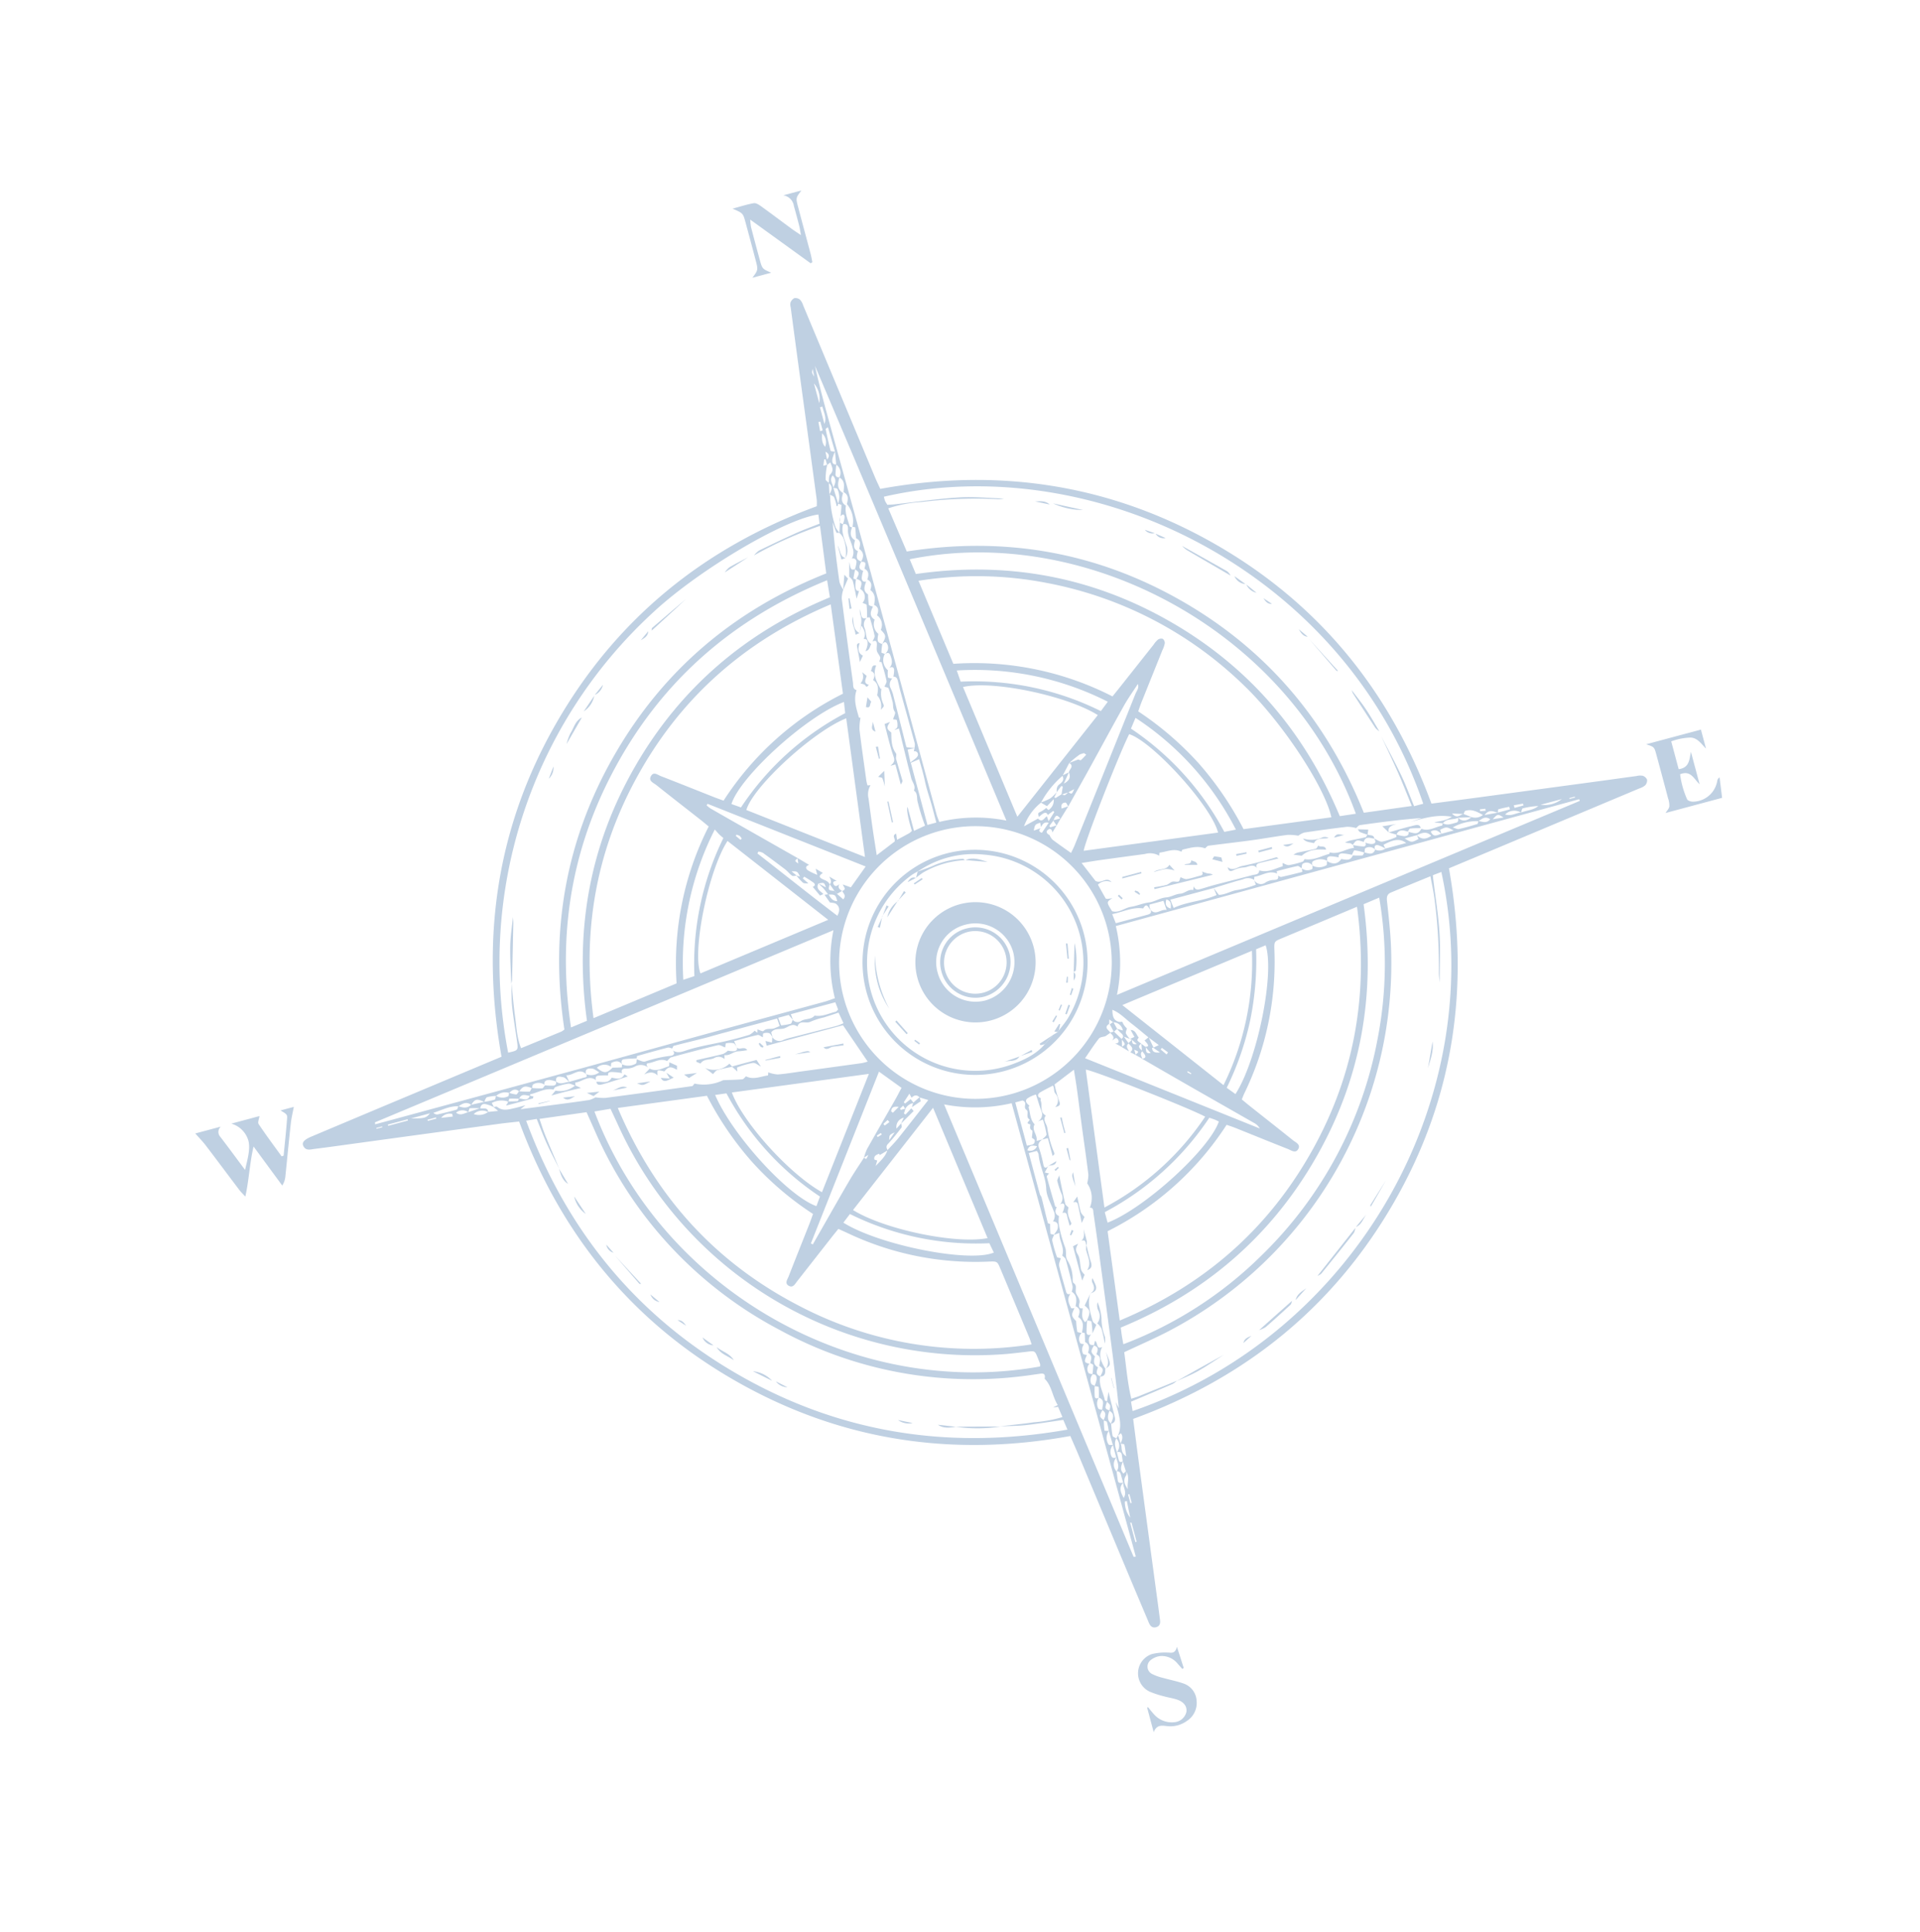 <svg xmlns="http://www.w3.org/2000/svg" xmlns:xlink="http://www.w3.org/1999/xlink" width="419.773" height="422.218" viewBox="0 0 419.773 422.218"><defs><clipPath id="clip-path"><rect id="Rechteck_37" data-name="Rechteck 37" width="342.013" height="345.47" fill="none"></rect></clipPath></defs><g id="Gruppe_54" data-name="Gruppe 54" transform="matrix(0.966, -0.259, 0.259, 0.966, 0, 88.52)"><g id="Gruppe_53" data-name="Gruppe 53" clip-path="url(#clip-path)"><path id="Pfad_1716" data-name="Pfad 1716" d="M283.664,169.218c3.306.436,6.519.87,9.734,1.286q13.807,1.782,27.617,3.554c2.486.319,4.975.621,7.461.943a3.4,3.4,0,0,1,1.365.3,1.559,1.559,0,0,1,.7,1.092,1.584,1.584,0,0,1-.729,1.07,3.522,3.522,0,0,1-1.365.314q-19.13,2.611-38.262,5.211c-2.138.291-4.275.578-6.492.878-2.262,26.222-12.044,48.949-30.637,67.517-18.511,18.486-41.05,28.541-67.205,30.833-.431,3.234-.861,6.377-1.267,9.523q-1.99,15.42-3.965,30.842c-.155,1.21-.32,2.418-.479,3.628-.1.76-.448,1.305-1.286,1.276s-1.123-.615-1.225-1.359c-.514-3.759-1.047-7.515-1.557-11.274q-1.925-14.2-3.839-28.4c-.181-1.335-.395-2.666-.621-4.185-26.142-2.136-48.814-12.033-67.464-30.48-18.617-18.413-28.715-40.924-31.12-67.11-1.483-.222-2.936-.466-4.4-.653q-15.02-1.92-30.042-3.82c-3.428-.435-6.859-.848-10.281-1.322-.89-.124-2.026-.031-2.231-1.316-.126-.788.542-1.232,2.264-1.47q12.885-1.78,25.774-3.525c6.236-.851,12.473-1.7,18.87-2.566,2.251-26.107,11.989-48.853,30.559-67.439,18.5-18.514,41.026-28.585,67.154-30.92a10.336,10.336,0,0,0,.366-1.357q1.706-13.306,3.389-26.614.99-7.763,2.006-15.522a2.042,2.042,0,0,1,.214-.972,1.814,1.814,0,0,1,1.071-.735,1.552,1.552,0,0,1,1.112.648,3.21,3.21,0,0,1,.344,1.36q2.718,20.141,5.426,40.283c.118.87.286,1.735.47,2.841,26.026,2.128,48.718,11.987,67.381,30.424s28.811,41.013,31.185,67.215m-76.09-22.929-1.522.09.737-1.63-.275-.205-1.33,1.046c.145-.654.292-1.233,1.07-1.526.669-.252,1.336-.71,1.047-1.663l1.586-.323-1.7,2.1c1.515-.328,1.8-1.082,1.705-2.1.257-.63,1.515-.954.591-1.944l2.1-.231c.171.106.407.342.5.3.508-.246.98-.563,1.465-.855l-.4-.465-.939.045c-.456.185-.917.358-1.365.557s-.908.436-1.361.655l-2.127,2.319a20.38,20.38,0,0,0-6.091,4.454,11.844,11.844,0,0,0-4.921,4.036l3.4-.846c.652,1.2,1.327.211,2,.021.02.278.042.555.085,1.137l1.728-1.621-.183-.292L202,149.9c-.045-.659-.491-.692-.96-.553a7.215,7.215,0,0,0-1.046.489c.106-.372-.222-.927.559-1a6.654,6.654,0,0,0,1.514-.514c.131.2.33.586.38.568a2.471,2.471,0,0,0,1.7-1.994l-1.8,1.091-1.124-1.114a13.964,13.964,0,0,0,2.272-.34,8.925,8.925,0,0,0,1.7-.957l-.835.974.266.206,1.474-.449c.214.134.452.4.64.371a3.165,3.165,0,0,0,.892-.456c.608.7.608.7,1.411-.282-.616.142-1.037.239-1.478.355m.971,58.729q.145-.767.288-1.532c.214.279.427.558.644.839.28.5-.7,1.464.789,1.665-.309-.647-.553-1.159-.8-1.671.4.105.837.227.635-.459a5.782,5.782,0,0,0-.427-.878c.353-.158.707-.316,1.054-.467q.231,1.266.464,2.532a.707.707,0,0,0-.174-.09c-.053-.01-.16.008-.165.031-.22.987.537,1.229,1.417,1.393l-1.157-1.393,1.316-.233-1.734-2.207c-.945-1.313-1.86-2.649-2.844-3.932-1-1.3-1.748-2.822-3.226-3.949-.327,1.3-.41,2.359.794,2.964.286.144.67-.113.685.518a3.815,3.815,0,0,0,.542,1.276c-.177.342-.52.7-.492,1.024a5.05,5.05,0,0,0,.543,1.384l-1.153-.841c.327.887.477,1.3.627,1.7-.909.38-.469,1.076-.4,1.687l-1.306-1.35c1.035-.3,1.037-.3.4-1.684.709-.273.644-.706.287-1.241-.251-.375-.448-.784-.669-1.178l1.182.7a2.127,2.127,0,0,0-1.582-2.268l-.648-.828-.281.941c-1.472.47-.4,1.264-.247,1.94l-1.225.442c-.52.032-1.183-.13-1.532.131-1.342,1-2.583,2.135-4.03,3.363l32.916,24.731a3.082,3.082,0,0,0-.977-1.576q-5.229-5.182-10.463-10.36-4.745-4.715-9.466-9.457c.637.094,1.012-.073.77-.806-.1-.3-.24-.578-.363-.866m-5.68-53.6-1.139.89c.042.114.086.227.128.342l1.467-.069-1.313,1.269c.1-.666-.208-1.092-.826-.8-.637.3-.339.806.069,1.186a3.5,3.5,0,0,0,.359,1.122c.993,1.277,2.047,2.508,3.175,3.873.442-.52.85-.957,1.208-1.432q10.695-14.224,21.363-28.468c.441-.589,1.214-1.088,1.085-1.98-1.41,1.278-2.855,2.458-4.149,3.784-3.593,3.681-7.117,7.431-10.683,11.14-2.248,2.338-4.521,4.652-6.783,6.976-.117-.338-.172-.922-.363-.97-.649-.164-1.125.125-1.154,1.037l1.541-.092-2.34,2.2c-.54-1.137-.77-1.137-1.643,0m-139,27,2.912.127a20.7,20.7,0,0,0,2.342.131c.175-.007.331-.5.509-.743a2.735,2.735,0,0,0,2.546.785c.17-.043.248-.448.378-.674a7.173,7.173,0,0,0,1.407.749c.19.056.51-.333.771-.52a18.046,18.046,0,0,0,2.179.674c.186.036.465-.414.7-.641a20.164,20.164,0,0,0,2.178.672c.213.043.506-.313.762-.485a12.717,12.717,0,0,0,1.676.524c.5.088.91-.119.851-.756.691,1.079,1.838.685,2.807.87,1.06-.015,2.122-.012,3.182-.056.372-.015,1.029.218.8-.62a2.858,2.858,0,0,0,2.886.362c-.514-.488-.857-1.052-1.334-1.21-.64-.213-1.554-.427-1.559.814-1.132-1.766-2.748-.374-4.237-.845.109.676.181,1.121.255,1.556-.34-.464-.587-1.137-1.043-1.337-.55-.241-1.558-.891-1.7.547a5.862,5.862,0,0,0-1.345-.731c-.563-.139-1.226-.155-1.319.716a2.233,2.233,0,0,0-2.36-.691c-.2.052-.306.471-.459.716-1.332-.959-1.785-.965-2.886-.036-.637-.911-1.394-.726-2.185-.24a3.007,3.007,0,0,0-2.943-.118,8.754,8.754,0,0,0-1.988-.236c-.314.029-.581.553-.877.832-1.32-1.137-1.8-1.153-2.893-.11-.789-1.006-1.766-.789-2.766-.424-1.877-.606-3.753-.13-5.669-.042a1.1,1.1,0,0,0,.759.576c1.442.063,2.887.094,4.329.065.186,0,.365-.414.563-.621.857.581,1.736,1.02,2.772.42m10.462,1.452c-.678-.2-1.352-.417-2.041-.564-.075-.017-.239.375-.361.576a4.584,4.584,0,0,0-3.6-.687c.087.421.152.726.222,1.036a7.636,7.636,0,0,0-.844-.681c-.726-.436-1.494-1.118-2.133.124a18.09,18.09,0,0,0-2.167-.586c-.147-.024-.381.492-.578.743a2.128,2.128,0,0,0-2.586-.6c.733,1,1.72.553,2.591.586l2.717-.18c.533.4,1.69.085,1.515,1.309a2.718,2.718,0,0,0-3.183-.422,3.384,3.384,0,0,0,3.171.369l2.16.346-.748-1.087c.264.053.657.014.771.173.933,1.3,2.327,1.2,3.662,1.258.689.031,1.381.005,2.4.005l-1.265.557c2.761.37,5.175.7,7.591,1.015,2.483.325,4.964.659,7.452.938a5.783,5.783,0,0,0,1.462-.212,11.579,11.579,0,0,0,2.088.687q9.465,1.257,18.945,2.414c.2.025.431-.256.648-.394a9.761,9.761,0,0,0,6.254.9c1.362.309,2.718.653,4.092.9.281.05.627-.274.943-.425,1.361,1.231,3.1.848,4.692,1.062a3,3,0,0,0,.232-.642,7.243,7.243,0,0,0,1.868.98c1.694.326,3.423.484,5.138.7q6.629.843,13.259,1.672a11.054,11.054,0,0,0,1.342.007l-3.158-9.069H129.6v-1.065l1.287.709q.195-.578.388-1.159a1.8,1.8,0,0,0,2.217,1.232,13.515,13.515,0,0,1,1.882-.052c3.389.036,6.779.089,10.168.115a13.161,13.161,0,0,0,1.542-.182c-.153-.866-.285-1.622-.442-2.511-1.252.07-2.318.138-3.384.186a16.789,16.789,0,0,0-3.089.147c-1.007.239-2.144-1.089-3,.292-.843-1.146-1.994-.385-2.965-.372-.937.012-1.905-.641-2.9.092,0,.328,0,.715,0,1.1-.153-.36-.214-.848-.486-1.048a2.087,2.087,0,0,0-1.24-.258c-.115,0-.213.505-.319.777-.326-.27-.642-.759-.979-.775-1.731-.079-3.466-.036-5.295-.036.077.6.12.92.162,1.243-.136-.291-.2-.729-.423-.841a4.262,4.262,0,0,0-1.571-.405c-.12-.008-.28.534-.421.823-.471-.309-.936-.87-1.415-.884-3.494-.1-6.991-.106-10.486-.086-.38,0-.758.359-1.137.552-1.215-1.059-2.721-.412-4.074-.6-.709-.1-.48.705-.12,1.16a2.592,2.592,0,0,0-2.75-1.248,3.939,3.939,0,0,1-2.2-.06c-.536-.133-1.13-.111-1.039.744a16.062,16.062,0,0,0-2.02-.781c-.37-.093-1-.288-1.053.493a19.815,19.815,0,0,0-2.062-.505c-.554-.08-.844.255-.754.843-1.273-1.66-3.016-.433-4.516-.7-.01,0-.1.446-.154.684-.481-.3-.935-.781-1.448-.854a14.61,14.61,0,0,0-2.849.005c-.2.011-.382.276-.573.425-1.669-.867-3.439-.227-5.158-.331-.035,0-.084.222-.126.342-.824-.306-1.644-1.126-2.475-.012m82.918,21.985-.226-.976-1.667,1.493q.093.174.185.348l1.437-.626.431,1a2.439,2.439,0,0,0-2.122.778l-.249-.826-.837.453c.029.106.058.212.087.318h1.055l-.592.931.259.326,1.581-.993.345.7-3.372,1.943.911-1.087a2.066,2.066,0,0,0-2.156,1.877l1.3-.842c-.064.319-.014.784-.207.932-1.221.937-2.462,1.858-3.767,2.669-.625.387-.525.816-.426,1.337l-1.974.559a.5.5,0,0,0,.037-.191c-.011-.052-.081-.132-.117-.129-.591.064-1.2.142-1.265.9-.01.121.355.273.548.411-.131.216-.261.433-.642,1.067,1.506-.9,2.646-1.5,3.378-2.655,1-.646,2.038-1.243,3-1.947,2.776-2.041,5.519-4.124,8.465-6.333l-1.68-1.037c-.421-.775-1.012-.82-1.712-.4M154.3,154.3c1.136-.081.464-.841.5-1.334l1.528,1.06,4.312-3.565-29.848-22.189-.275.287a7.106,7.106,0,0,0,.647.87q3.042,3.039,6.109,6.053,4.751,4.693,9.506,9.382c-.864.381-.864.381-.2,1.149.058-.453.106-.827.153-1.2l2.059,2.114c-.905.046-1.011.548-.517,1.135a13.278,13.278,0,0,0,1.675,1.425V148.1l1.293,1.3c-.947.3-1.122.63-.528,1.194.518.492,1.217.8,1.306,1.629l.023-.058c-.7,1.132-.65,1.266.628,1.678l.37.778,1,1.512c.929-.63.34-1.247.267-1.825m26.207,134.033a2.3,2.3,0,0,0,.682-2.962l.549-.549q.031.945.062,1.889c.21.853-.642,1.8.462,3,.127-1.1.254-1.846.262-2.592,0-.131-.495-.269-.739-.414.491-.616,1-1.227.668-2.167l-.784.358c1.672-2.021,1.348-4.479,1.435-7.257l.317,1.5c1.086-6.641,1.948-13.289,2.81-19.938q.951-7.335,1.9-14.67.514-4.016.982-8.037c.055-.482.358-1.119-.459-1.329a5.6,5.6,0,0,0,.815-5.291,7.719,7.719,0,0,0,.753-1.812c.482-3.431.881-6.874,1.321-10.31.353-2.753.735-5.5,1.083-8.255.175-1.38.3-2.766.474-4.361l-4.922,2.016a27.783,27.783,0,0,0,.038,3.747c.158,1.151-.479,1.066-1.186,1.076a2.148,2.148,0,0,0,.808-2.83c-.286-.675.155-1.149-.082-1.843-1.045.239-2.081.437-3.091.722-.522.147-.86.676-.394,1.05.433.348.024.47.053.648.191,1.163-.94,2.426.247,3.5-.974.737-.32,1.739-.379,2.6a21.691,21.691,0,0,0-.007,5.335c.173.935-.189.764-.47,1v-4.062H182.46c.425-.292,1.163-.536,1.215-.883a22.447,22.447,0,0,0,.058-3.3l-1.184.093a1.723,1.723,0,0,0,1.351-1.966c-.125-1.194-.141-2.4-.214-3.811a6.2,6.2,0,0,0-2.1.37c-.723.421-.278,1.094.1,1.632.009.014-.271.17-.27.256.034,1.322-.41,2.685.3,3.954-1.05,1.088.108,2.377-.535,3.628H182.5c-.78.32-1.327.653-1.181,1.748a30.113,30.113,0,0,1-.038,3.789c0,.7.4.769.931.414l0,0L181.13,225.2l.857.448c-.214.168-.661.355-.662.545-.011,2.243.041,4.485.094,6.726,0,.094.18.184.275.275-.576.662-.851,1.327-.022,2a7.121,7.121,0,0,0-.5,1.68,27.245,27.245,0,0,0,.013,5.18c.159,1.059-.519,1.909-.261,2.9a7.709,7.709,0,0,1,.041,4.424c-.079.243-.13.635,0,.785.7.784-.124,1.5-.057,2.25.071.8.636,1.581.069,2.46-.164.256-.47,1.1.482,1.125-.329.993-.951,1.964-.27,3.085l.553-.336a25.44,25.44,0,0,0-.837,2.561c-.132.593.317.785.869.694a1.8,1.8,0,0,0-.851,1.984c.066.22.545.316.835.469-1.093,1.123-1.114,1.244-.43,2.426-.553.824-.864,1.645.028,2.452-.447.671-1.023,1.34-.028,2.031-.9,1.706-.283,3.534-.4,5.3-.008.123.271.265.416.4-.917,1.3-.917,1.41,0,2.019-.6.892-1.171,1.788-.421,2.878-.137.892-.327,1.782-.375,2.678-.012.227.427.479.641.733-.809.854-.681,1.92-.673,2.958q-.013.87-.025,1.738c-.008.57.322.625.765.5-.451.8-1.219,1.545-.527,2.654l.692-.427c-.068.318-.026.772-.223.931-1.083.875-.812,1.949-.453,3.06.1-1.325,1.207-2.462.605-3.908q-.05-1.154-.1-2.309.086-.679.174-1.356c.091-.72-.355-.876-.92-.892m-.4,1.107a2.277,2.277,0,0,0-.726,2.949c-.082.642-.17,1.282-.246,1.925-.093.788.523.722,1,.82-1.251.8-1.06,1.913-.758,3.248,1.093-1.024.459-2.238.753-3.247-.007-.536-.026-1.071-.015-1.607.013-.565-.036-1.07-.737-1.149,1-.8.681-1.915.72-2.944l0-2.853q-.037-1.617-.074-3.234a15.943,15.943,0,0,0,.121-1.963c-.008-.181-.409-.342-.62-.52.5-.693,1.177-1.362.308-2.243.2-.947,1.282-1.9-.025-2.833a23.051,23.051,0,0,0,.565-2.238c.017-.1-.533-.293-.815-.448a5.937,5.937,0,0,0,.812-1.281c.17-.522.3-1.193-.612-1.271a17.64,17.64,0,0,0,.72-1.925c.039-.148-.342-.408-.531-.615.455-.747.921-1.493.118-2.3.512-.815.854-1.628-.01-2.438.147-.632.311-1.262.416-1.9.01-.06-.351-.181-.54-.274.58-1.154,1.121-2.308.086-3.5.577-.8,1.042-1.593.053-2.422.542-1.09.983-2.182.013-3.278a3.271,3.271,0,0,0,.484-1.083q.107-3.05.072-6.1c0-.332-.334-.66-.513-.991,1.028-1.538.134-3.221.685-4.941l-1.282.12c.409-.394.962-.72,1.19-1.2.309-.65.381-1.424-.625-1.689a2.294,2.294,0,0,0,.738-2.2c-.151-1.7-.67-3.485-.312-5.072.589-2.6-.133-5.185.342-7.742a2.3,2.3,0,0,0-.182-.8h-1.817c0,3.189-.005,6.228.008,9.267,0,.286.18.571.175.856-.031,1.9-.1,3.8-.117,5.695,0,.123.275.249.423.374a20.6,20.6,0,0,0-.475,2.049c-.015.108.452.286.7.433-.249.373-.691.734-.715,1.121a29.263,29.263,0,0,0,.062,3.727c.013.178.481.324.739.485-.273.5-.759.99-.779,1.5-.077,1.972,0,3.951.011,5.926,0,.542.335.674.8.646-1.1.826-.894,1.954-.659,3.06.023.106.443.127.679.188-1.088,1.3-1.109,1.465-.365,2.828a18.4,18.4,0,0,0-.358,2.294c-.008.164.542.353.835.531a1.788,1.788,0,0,0-.848,2.066c.053.193.47.286.72.425a1.984,1.984,0,0,0-.724,1.984c.068.213.467.32.714.475-1,1.26-1,1.416.062,1.992a1.638,1.638,0,0,0-.728,1.865c.066.234.524.357.8.534a1.927,1.927,0,0,0-.815,1.931c.064.244.4.417.607.623a15.283,15.283,0,0,0-.6,2.266c-.059.514.394.613.84.428a2.3,2.3,0,0,0-.766,2.3c.067.233.53.351.8.529-1.065,1.155-1.075,1.216-.316,2.243-.16.75-.336,1.5-.438,2.256a7.883,7.883,0,0,0,.9.27,2.661,2.661,0,0,0-.806,2.885c.059.189.59.23.892.34a2.246,2.246,0,0,0-.968,2.2c.071.681.559.582.968.651M149.694,151.374c-.914,1.027.039,1.721.448,2.513l-.791.132-1.047-2.266c.592-.025.7-.44.43-.8a23.582,23.582,0,0,0-1.651-1.825l-.394.3.913,1.389c-.388-.159-.918-.213-1.134-.5a11.724,11.724,0,0,1-.969-1.878l.7.441c-.255-1.275-.253-1.277-1.48-1.588l.83,1.2c-.334-.08-.8-.05-.976-.261-.425-.5-.667-1.154-1.07-1.679q-1.863-2.428-3.8-4.795a3.006,3.006,0,0,0-.868-.514l-.321.338c4.441,5.847,8.776,11.775,13.356,17.679.871-.949,1.015-1.771.415-2.565-.26-.344-.822-.461-1.245-.68-.2-.552-.444-1.231-.69-1.91l.849.1c.253.826.439,1.7,1.478,1.958-.007-1.466-.062-1.533-1.535-1.9-.218-.525-.409-1.064-.662-1.572-.228-.459-.523-.883-.788-1.321l1.361,1.245c-.075-1.138-.075-1.138-1.36-1.241m147.5,23.5H299.9l0-.588c-.812-.036-1.624-.1-2.434-.078-.1,0-.184.434-.276.666-.832-.336-1.535-1.356-2.95-.236l2.946.236m-97.434-22.6c-.469.319-.665.648.015,1.046l2-1.725c-.987-.545-1.415.015-1.88.471.025-.319.051-.637.077-.969-1.2.081-1.2.081-1.8,1.307l1.585-.131M175.236,68.694c.6-.764,1.273-1.514.553-2.648-1.015.773-.425,1.786-.547,2.651l.127,3.6c-.057.121-.108.246-.175.361a.255.255,0,0,1-.141.12c-.053.01-.118-.034-.153-.047a9.781,9.781,0,0,0-.04-2c-.07-.331-.554-.572-.834-.859.69-.7,1.293-1.418.514-2.428.254-.6.342-1.482.8-1.753,1.134-.681.765-1.528.709-2.523l-.838.37V62.248l-.287-.078-.544,1.3h.9a8.555,8.555,0,0,0-.433.846,14.227,14.227,0,0,0-.757,2.175c-.055.26.316.609.482.927q-.266,1.229-.531,2.457a1.065,1.065,0,0,1,.066.371,23.047,23.047,0,0,0-.62,6.942,5.055,5.055,0,0,0,.537,1.34c-.232-.064-.653-.1-.666-.2-.108-.789-.141-1.589-.2-2.386-.843,4.338-1.438,8.655-1.957,12.982a6.029,6.029,0,0,0,.375,1.841,6.478,6.478,0,0,0-.821,1.746q-1.256,9.193-2.389,18.4c-.074.6-.474,1.343.335,1.813-1.238,1.793-1.082,3.843-1.057,5.864,0,.07.2.139.312.208a12.21,12.21,0,0,0-.874,2.4c-.519,3.606-.943,7.225-1.4,10.84a7.851,7.851,0,0,0-.071,1.387c0,.063.425.1.653.154a3.922,3.922,0,0,0-1.175,2.712c-.27,2.146-.562,4.289-.819,6.436-.228,1.9-.42,3.81-.658,5.98l4.534-1.865c.433-.477-.359-1.452.794-1.586-.051.435-.1.81-.159,1.343,1.116-.262,2.033-.464,2.943-.7a3.758,3.758,0,0,0,.683-.323c-.107-3.291.105-5.046.451-5.3v5.4l2.63-.466a43.952,43.952,0,0,1-.216-5.584c.035-.827.522-1.676-.149-2.458.723-.909.1-1.884.131-2.827.042-1.12.02-2.241.044-3.361.054-2.562.12-5.125.182-7.769l-1.076.08c.285-.162.715-.259.824-.5a3.585,3.585,0,0,0,.261-1.473c0-.131-.475-.254-.731-.381.29-.5.931-1.13.8-1.459-.335-.844.095-1.546.084-2.306-.014-1,.019-2.01-.081-3.006-.022-.221-.507-.4-.779-.593.27-.374.746-.735.77-1.125.089-1.382.033-2.773,0-4.16,0-.1-.292-.192-.447-.289.157-.294.454-.595.441-.881-.026-.521-.356-1.037-.337-1.548.019-.561.362-1.106.428-1.673s-.374-.612-.816-.538c.265-.373.733-.732.76-1.122.094-1.367.042-2.745.012-4.118,0-.047-.369-.086-.566-.129a26.511,26.511,0,0,0,.616-2.671c.026-.188-.485-.451-.748-.679a1.989,1.989,0,0,0,.3-3.067c.848-1.325.82-1.618-.232-2.351,1.02-1.007,1.042-1.2.231-2.114a7.238,7.238,0,0,0,.713-1.353.764.764,0,0,0-.766-1.07,2.785,2.785,0,0,0,.779-2.144c.1-1.409-.426-2.805.053-4.224.2-.581.287-1.407-.809-1.37a4.863,4.863,0,0,0,.809-1.489c.105-.748-.375-.67-.832-.3.288-.78.6-1.553.831-2.349.027-.093-.415-.321-.622-.5a4.112,4.112,0,0,0,.679-3.148c-.028-.189-.525-.309-.8-.464m93.982,107.089a1.723,1.723,0,0,0-2.011-.889c-.219.07-.3.577-.438.883a14,14,0,0,0-1.981-1.048c-.154-.056-.536.513-.812.794a13.38,13.38,0,0,0-1.942-.842c-.406-.109-.977-.055-1,.64a10.625,10.625,0,0,0-1.608-.682c-.58-.145-1.062.032-.947.806a3.275,3.275,0,0,0-2.763-.836c-.639.049-.71.478-.677.984a1.561,1.561,0,0,0-1.948-.969c-.231.057-.347.571-.515.876-.233-.239-.454-.672-.7-.687-1.562-.09-3.128-.09-4.694-.092a3.582,3.582,0,0,0-.07.52c-1.518-1.212-3.3-.391-4.946-.61-.055-.008-.167.415-.253.637a2.55,2.55,0,0,0-2.2-.756c-.583.063-1.178,0-1.767.017-1.684.054-3.367.121-5.052.184h-9.8l.224,1.934c3.3-.607,6.479.236,9.8-.293-.086-.655-.153-1.168-.218-1.663.246.605.492,1.209.712,1.749,1.5.377,2.839-.189,4.226.032a22.97,22.97,0,0,0,4.159-.07c-.049-.527-.079-.856-.108-1.178a1.664,1.664,0,0,0,2.322,1.231,3.52,3.52,0,0,1,1.848-.042c.453.093,1.149.242,1.117-.653.212.153.417.426.635.437,1.575.081,3.151.113,4.727.12a6.635,6.635,0,0,0,.085-.748,2.074,2.074,0,0,0,2.152.7c.139-.039.174-.45.256-.689a3.184,3.184,0,0,0,2.979.7c.155-.025.228-.554.34-.848.951.968,1.967,1.377,3.152.375,1.457.718,1.906.7,2.657-.106a18.269,18.269,0,0,0,1.972.548c.164.028.4-.336.6-.518.815.4,1.629,1.155,2.449.007a2.232,2.232,0,0,0,2.216.364H276.1c-1.017-1.3-2.327-1.526-4.9-.9.065.314.131.633.192.93a5.79,5.79,0,0,0-1.4-1.193c-.6-.246-.979.13-.773.843M177.161,63.969l.478-2.82c-.036-1.82-.071-3.639-.109-5.57-.384.175-.589.22-.592.275-.083,1.625-.169,3.25-.171,4.876,0,.138.571.277.876.417a7.32,7.32,0,0,0-.987,1.432c-.2.513-.364,1.207.559,1.342a19.748,19.748,0,0,0-.723,1.953.672.672,0,0,0,.66.935c-.735,1.154-1.286,2.315-.153,3.549-.559.918-1.055,1.838-.106,2.813-.713,1.475-.375,3.044-.386,4.579,0,.119.283.239.434.359-.638.941-1.05,1.889-.092,2.881-.425.819-.992,1.637-.01,2.461-.788,1.331-.773,1.681.1,2.378-.453.674-1.237,1.334-.091,2.078a7.493,7.493,0,0,0-.687,1.349c-.153.532-.048,1.048.689,1.088-.583.887-1.276,1.761-.311,2.818a17.187,17.187,0,0,0-.42,2.246c-.013.19.5.415.765.625-.782.857-1.377,1.739-.377,2.833a2.691,2.691,0,0,0-.025,3.2c-.715,1.485-.687,1.753.254,2.377a15.453,15.453,0,0,0-.664,1.732c-.027.1.417.325.643.492a2.856,2.856,0,0,0-.275,3.621,6.372,6.372,0,0,0-.392,1.5c-.006.164.536.348.826.522a1.767,1.767,0,0,0-.883,1.876,9.675,9.675,0,0,1,.166,1.378c-.043,3.959-.108,7.917-.161,11.875,0,.059.052.12.1.225.516.186,1.066.383,1.615.579l-1.6-.09c-.042.944-.075,1.71-.127,2.894.859-.42,1.546-.562,1.89-.982a.715.715,0,0,0-.55-1.181l.341-.693a3.19,3.19,0,0,0,.305-.937c-.013-4.022-.056-8.043-.085-12.064,0-.587.046-1.176.045-1.764s.122-1.263-.7-1.476a6.553,6.553,0,0,0,.553-1.424c.092-.637-.353-.781-.909-.654,1.04-.6,1.015-1.583.927-2.588-.07-.8-.593-.711-1.13-.582a1.662,1.662,0,0,0,1.126-1.871c-.139-.87-.6-.683-1.108-.343,1.353-1.471,1.375-1.6.542-3.136a2.533,2.533,0,0,0,.018-3.262c.572-.8.914-1.6-.03-2.379.533-1.107.952-2.215.047-3.341.557-.811.823-1.619-.038-2.408.545-.813.881-1.627.008-2.444.709-1.209.671-1.388-.344-1.641.9-.849,1.2-1.771.344-2.835.491-.817.9-1.633-.053-2.419.154-.77.325-1.539.436-2.316.011-.077-.349-.206-.537-.311a5.731,5.731,0,0,0,.1-5.107c.5-.9.959-1.807-.02-2.7.358-1.116,1.041-2.239-.058-3.333a2.173,2.173,0,0,0,.055-2.881M288.48,173.715c-1.159.247-2.413-.592-3.514.31l-1.782-.664c1.264-.042,2.455.341,4.028-.219-3.117-1.436-6.07-1.251-9-1.254l2.568-.178c-4.47-.858-8.942-1.452-13.42-2-.314-.038-.669.259-1,.4a7.677,7.677,0,0,0-1.816-.773c-3.125-.459-6.26-.854-9.4-1.213a4.367,4.367,0,0,0-1.414.335,11.14,11.14,0,0,0-2.214-.785c-2.6-.353-5.213-.56-7.813-.89-3.172-.4-6.335-.887-9.507-1.3-.271-.035-.581.231-.873.357-1.449-1.037-3.143-.936-4.794-1-.128-.005-.266.247-.4.38-1.35-1.232-3.087-.8-4.661-1.048a3.16,3.16,0,0,0-.236.632,4.047,4.047,0,0,0-2.916-1.171q-4.827-.624-9.656-1.233c-1.323-.164-2.652-.286-4.234-.456.747,1.776,1.392,3.31,1.923,4.575,1.092,1.04,2.616-.427,3.314,1.182a2.65,2.65,0,0,0-3.015-.261c.31,1.221.6,2.377.865,3.4a2.664,2.664,0,0,0,.386.163c.332.043.665.078,1.032.12-1.482.464-1.486.478-.789,2.734,1.362.826,2.818-.024,4.247.136,1.31.147,2.671-.1,4.031.095,1.293.189,2.585-.346,3.94-.084,1.014.2,2.142-.195,3.153.007s1.966-.544,2.939-.035l.337-.753c.138,1.073.892.954,1.56.948.979-.009,1.957-.072,2.935-.067,2.847.017,5.693.074,8.539.071.607,0,1.407.335,1.7-.616,1.636,1.059,3.429.5,5.166.47.058,0,.108-.457.163-.7.42.282.817.752,1.266.809a18.772,18.772,0,0,0,3.05.039c.2-.007.385-.273.577-.42,1.781.831,3.639.283,5.464.291.074,0,.147-.2.221-.3,1.71,1.029,3.577.125,5.345.437,0-.217,0-.434,0-.65a16.745,16.745,0,0,0,2.1.877c.4.112.759-.17.6-.713a5.338,5.338,0,0,0,1.176.637c.854.218,1.251-.1.907-1.017.514.4,1,1.067,1.55,1.136a15.5,15.5,0,0,0,3.261-.173c.05-.005.066-.367.1-.562a7.536,7.536,0,0,0,1.56.82c.476.127,1.136.172,1.2-.652,1.591.943,1.894.951,2.894.08,1.41,1.009,3,.4,4.513.489.091.005.2-.309.309-.464.8.8,1.822.626,2.808.644.7.014.6-.538.74-.917.741,1.216,1.765,1.111,2.872.616a2.725,2.725,0,0,0,2.519.193c-1.084-1.054-2.054-1.951-3.5-1.866-.181.011-.341.386-.524.576l-2.414-.781c.77,1.547,1.682.67,2.415.77.516.381,1.032.763,1.532,1.13l-2.9-.643m-4.463,2.429h2.8c-1.288-1.205-1.288-1.205-2.806-.92,0,.317,0,.642,0,.945-.444-.8-.986-1.4-2.086-1.092.192,1.5,1.241,1.084,2.092,1.066m-5.234-1.087h-2.755c1.2,1.284,1.2,1.284,2.883.9-.043-.311-.088-.631-.126-.928.653,1.224,1.648,1.452,3.005.981-.742-1.338-1.877-1.142-3.007-.953m23.271,1.121c1.334-.147,2.716.2,4.023-.4a16.171,16.171,0,0,0-3.411-.388c-.2,0-.409.516-.613.792a2.865,2.865,0,0,0-3.464-.505c1.3.813,2.449.244,3.464.5M95.508,178.295a2.457,2.457,0,0,0-3.025-.569c1.129,1.629,1.771,1.782,3.321.868.659.167,1.315.342,1.981.471a4.888,4.888,0,0,0,.209-.639,3.3,3.3,0,0,0,2.955.637c.186-.031.29-.553.431-.848.551.325,1.1.928,1.651.926a27.953,27.953,0,0,1,5.625.231c.588.117,1.273-.077.846-1.007.839.947,1.789.815,3,.753,2.922-.152,5.869.2,8.807.293,1.749.058,3.5.066,5.249,0a4.09,4.09,0,0,0,1.336-.57l.47.587.219-.7c.381.236.955.787,1.142.676.87-.514,1.639.112,2.442.042.388-.034.773-.107,1.288-.181-.047-.669-.088-1.24-.123-1.727-4.337,0-8.521,0-12.7,0-1.235,0-2.47.042-3.7.026-2.316-.028-4.631-.094-6.948-.107-.164,0-.33.3-.495.464-.3-.151-.6-.429-.9-.432-2.31-.023-4.623,0-6.934.041-.072,0-.14.305-.209.468-.91-.181-1.813-.415-2.732-.525-.651-.077-.739.437-.706.956-.408-1.013-1.243-1.109-2.137-.909-.167.036-.238.5-.354.77m197.079-2.7a10.61,10.61,0,0,0-5.808-.13c.5.279.867.657,1.257.676,1.38.07,2.766.031,4.149-.017.13,0,.246-.369.384-.551.8.3,1.555,1.037,2.6.279-.854-1.022-1.725-.553-2.579-.258m-74.205.195c-.456-.366-.279-2.021-1.537-.756-2.178-.958-4.435-.391-6.861-.552.095.842.164,1.455.239,2.121,2.508,0,4.807,0,7.106,0,.588,0,1.109-.069,1.013-.865.746,1.61,2.126.348,3.362.954-.061-.876-.1-1.478-.148-2.117H218.41a3.439,3.439,0,0,0-.132.629,3.138,3.138,0,0,0,.1.585m-81.823,2.9a1.351,1.351,0,0,0,1.684.744c1.042-.33,2.194.32,3.185-.381,1.512.712,3.117.335,4.683.379.168,0,.34-.177.618-.333l-.181-1.688h-10.06c.04.551.069.941.1,1.327-.213-.464-.425-.926-.589-1.284h-2.4c.073.674.134,1.233.192,1.768a12.678,12.678,0,0,0,2.108.2c.237-.016.446-.476.667-.735m7.255,33.14c.353.547.353.547,1.057-.332l-1.07.332a11.5,11.5,0,0,1,1.132-1.635c2.835-2.9,5.709-5.764,8.561-8.648.744-.753,1.454-1.539,2.187-2.316l-3.847-4.7-24.1,32.407.349.319q1.845-1.863,3.69-3.725c2.6-2.622,5.19-5.265,7.827-7.854,1.356-1.332,2.807-2.57,4.216-3.85M210.666,80.617a6.441,6.441,0,0,1-1.2-.156,95.777,95.777,0,0,0-16.388-3.774,28.1,28.1,0,0,0-7.394-.549c.495,3.444.972,6.767,1.459,10.157,21.484,2.28,39.974,10.829,55.25,26s23.923,33.6,26.467,55.024l10.513,1.283c-.356-2.772-.631-5.3-1.017-7.816-.441-2.872-.98-5.727-1.476-8.589.683,3.163,1.438,6.312,2.025,9.492.426,2.309.629,4.658.945,7.091h2.069c-3.563-53.494-49.332-93.628-96.506-95.343a6.574,6.574,0,0,0,.01.976,6.694,6.694,0,0,0,.285.941c.619.12,1.143.241,1.673.321,4.608.7,9.252,1.231,13.816,2.155,3.213.652,6.318,1.84,9.471,2.789M197.235,276.643a4.8,4.8,0,0,1-1.067.432c-3.2.472-6.407.912-9.792,1.387-.064.673-.127,1.35-.194,2.067,51.783-3.584,93.286-46.322,95.7-96.319l-1.981.2c-.073.464-.128.789-.174,1.114-.544,3.813-.917,7.662-1.679,11.43-.721,3.562-1.851,7.04-2.8,10.555.134-.727.21-1.471.409-2.179a114.228,114.228,0,0,0,3.255-15.878c.209-1.575.276-3.168.425-4.957-3.271.419-6.275.789-9.276,1.2-.85.115-1.17.67-1.3,1.536-.469,3.076-.933,6.159-1.585,9.2a90.693,90.693,0,0,1-68.9,69.278c-3.424.758-6.9,1.266-10.537,1.923-.413,3.315-1.042,6.666-1.137,10.229.742-.048,1.269-.058,1.788-.12q4.428-.537,8.853-1.1m-118.4-79.651c-.412-2.029-.881-4.048-1.219-6.088-.316-1.907-.494-3.837-.736-5.775l-2.33-.22c2.3,24.784,11.674,46.2,28.838,63.994,18.476,19.15,41.194,29.519,67.971,31.856-.142-1.006-.238-1.686-.323-2.286-2.934-.358-5.628-.617-8.3-1.034-1.841-.287-3.647-.793-5.469-1.2,2.473.361,4.94.779,7.422,1.067a29.2,29.2,0,0,0,6.325.519c-.131-.923-.232-1.643-.339-2.4l-1.1-.145,1.131-.258c-.673-2.142-.147-4.369-1.282-6.288.642-1.291-.314-1.271-1.125-1.373-1.076-.134-2.153-.252-3.224-.408a88.282,88.282,0,0,1-48.831-23.522,89.361,89.361,0,0,1-27.767-52.543c-.229-1.45-.461-2.9-.693-4.36l-10.319-1.254c.1,1.3.136,2.5.283,3.683.333,2.683.72,5.358,1.085,8.038m.41-42c-.37,2.334-.8,4.662-1.093,7.005-.3,2.38-.868,4.752-.57,7.31,3.245-.418,6.365-.818,9.484-1.227a4.506,4.506,0,0,0,.726-.258c2.386-21.26,10.849-39.789,26.022-55.035S147.4,88.867,168.9,86.361c.454-3.433.9-6.776,1.375-10.385a87.231,87.231,0,0,0-15.607,2.492,5.073,5.073,0,0,1,1.343-.736c2.917-.571,5.842-1.112,8.777-1.586,1.79-.289,3.6-.439,5.514-.665.1-.729.184-1.365.27-2-7.25-.949-28.137,4.838-40.262,11.22a103.867,103.867,0,0,0-55.7,84.818c2.184.1,2.262.066,2.477-1.617.336-2.616.557-5.248.966-7.851.269-1.707.786-3.374,1.191-5.059M94.632,187.4c2.961,21.1,12.056,38.546,27.631,52.528a82.237,82.237,0,0,0,46.374,20.809c-.05-.7-.056-1.1-.109-1.49q-1.091-8.055-2.191-16.109c-.255-1.893-.242-1.892-2.113-2.314A65.24,65.24,0,0,1,136.1,226.852c-.563-.475-1.136-.937-1.738-1.432-.69.5-1.3.933-1.89,1.379q-4.879,3.662-9.756,7.325c-.626.467-1.313,1.292-2.1.448-.7-.75.138-1.374.548-1.932,2.447-3.332,4.93-6.639,7.393-9.959.434-.586.837-1.194,1.3-1.85a67.533,67.533,0,0,1-9.952-14.487,70.616,70.616,0,0,1-5.76-16.469L94.632,187.4m167.125-20.961c.328-6.844-5.088-23-10.934-32.678a84.211,84.211,0,0,0-35.888-32.9,80.467,80.467,0,0,0-26.972-7.719c.915,6.717,1.787,13.12,2.655,19.5a66.317,66.317,0,0,1,31.765,15.892c.813-.6,1.413-1.031,2.009-1.473q4.813-3.574,9.625-7.15a5.109,5.109,0,0,1,1.17-.793,1.243,1.243,0,0,1,1.07.105,1.177,1.177,0,0,1,.169,1.057,6.2,6.2,0,0,1-.906,1.338q-3.658,4.878-7.321,9.752c-.4.533-.764,1.091-1.237,1.77a69.458,69.458,0,0,1,9.84,14.416,71.2,71.2,0,0,1,5.739,16.417l19.214,2.468m.348,20.334c-6.156.838-11.854,1.62-17.555,2.385-1.9.255-1.91.234-2.338,2.083a65.642,65.642,0,0,1-14.457,28.539c-.3.348-.562.729-.881,1.148.519.723.98,1.385,1.46,2.032,2.343,3.156,4.7,6.3,7.026,9.47.452.616,1.387,1.3.686,2.1-.842.956-1.6-.053-2.245-.535-3.324-2.458-6.615-4.961-9.923-7.439-.522-.392-1.076-.74-1.647-1.131a66.172,66.172,0,0,1-31.15,15.725c-.833,6.534-1.641,12.874-2.491,19.538,20.024-2.7,36.792-11.052,50.538-25.3,13.022-13.5,20.532-29.668,22.977-48.615M168.1,93.149c-20.441,2.808-37.5,11.424-51.36,26.191-12.529,13.348-19.754,29.215-22.153,47.733l19.51-2.645a66.18,66.18,0,0,1,15.659-31.3c-.49-.685-.868-1.237-1.27-1.772-2.48-3.308-4.98-6.6-7.436-9.929-.477-.645-1.53-1.34-.6-2.24.829-.805,1.482.187,2.077.622,3.339,2.438,6.645,4.924,9.966,7.387.588.437,1.2.848,1.867,1.322A66.292,66.292,0,0,1,165.62,112.7c.83-6.546,1.634-12.9,2.477-19.549m10.231,53.992a29.8,29.8,0,1,0,29.849,29.871,29.827,29.827,0,0,0-29.849-29.871m136.807,29.9-.025-.392-105.022.548a34.983,34.983,0,0,1-3.662,14.591l108.71-14.747m-272.587-.359q-.042.217-.085.435c1.006,0,2.011,0,3.017,0q22.152-.067,44.3-.14c9.9-.043,19.793-.145,29.69-.2,8.271-.047,16.541-.063,24.812-.1.778,0,1.555-.1,2.394-.15a33.714,33.714,0,0,1,3.55-14.438l-107.682,14.6m150.407-27.952c-4.871-35.873-9.648-71.364-14.683-106.828-.178,3.876-.2,7.734-.174,11.592.073,11.244.19,22.488.242,33.733q.131,28.064.211,56.131c0,.586.093,1.172.151,1.859a34.006,34.006,0,0,1,14.252,3.513M178.139,311.362l.479.063q-.276-51.293-.553-102.732a35.253,35.253,0,0,1-14.331-3.572c4.837,35.674,9.621,70.957,14.405,106.241M93.053,167.252c2.488-19.8,10.5-36.863,24.531-50.931,14.02-14.053,31.041-22.15,50.734-24.707.134-1.326.244-2.425.379-3.76-22.87,2.867-41.891,12.537-57.1,29.449C98.762,131.58,91.519,148.4,89.309,167.757l3.744-.5m174.071-.176c-3.767-42.555-40.767-76.588-79.8-78.981.153,1.143.3,2.245.461,3.458,19.833,2.387,36.879,10.412,50.981,24.417s22.208,31,24.827,50.7l3.533.4m-3.49,19.539c-2.508,19.851-10.524,36.908-24.57,50.964-14.022,14.032-31.041,22.124-50.662,24.654-.1.773-.181,1.305-.239,1.841-.057.514-.092,1.031-.162,1.826a86.4,86.4,0,0,0,34.145-10.885,88.62,88.62,0,0,0,36.846-39.228,85.509,85.509,0,0,0,8.312-29.68l-3.671.509m-94.481,79.26a1.926,1.926,0,0,0,.164-.52c-.036-.473-.1-.944-.155-1.415-.2-1.668-.21-1.66-1.782-1.89-1.676-.244-3.354-.477-5.018-.787a85.64,85.64,0,0,1-68.55-69.722c-.242-1.446-.508-2.889-.77-4.379l-3.541-.338c4.2,41.93,38.954,75.6,79.651,79.052m-7.943-60.662-22.685,17.049c5.477,5.855,19.751,13.073,26.82,13.549-1.361-10.073-2.716-20.1-4.135-30.6m57.01-73.568c-5.416-5.851-20.318-13.376-26.873-13.556,1.364,10.051,2.721,20.056,4.132,30.462l22.741-16.906M191.747,235.972a60.549,60.549,0,0,0,26.415-13.477c-2.826-2.7-21.1-16.217-22.549-16.684-1.273,9.937-2.545,19.855-3.866,30.161m15.237-41.726,16.835,22.629a60.647,60.647,0,0,0,13.6-26.748l-30.43,4.119M164.92,118.081c-7.761.891-23.586,9.181-26.277,13.7l22.385,16.637c1.321-10.3,2.592-20.208,3.891-30.332M149.708,159.6l-16.8-22.347c-5.673,5.091-13.755,21.245-13.205,26.426m13.271,53.063,16.6-22.32-29.98-3.83c.59,6.9,7.544,20.488,13.382,26.15m103.988-53.488c.078-5.98-8.681-22.946-13.2-25.809-3.584,4.051-15.722,20.544-16.188,22.048l29.39,3.761M135.772,224.383c6.324,6.8,24.305,15.651,30.075,14.831l-.415-2.224a62.193,62.193,0,0,1-27.791-14.058l-1.868,1.451m55.386-107.56a62.284,62.284,0,0,1,27.929,14.149l2-1.582a64.176,64.176,0,0,0-30.125-15.147c.077,1.026.131,1.741.194,2.58m-25.79-2.321c-8.736.861-26.11,9.816-29.541,15.173l1.826,1.26a61.864,61.864,0,0,1,27.338-14c.125-.812.236-1.528.377-2.437m53.613,108.455a62.543,62.543,0,0,1-27.421,14.011v2.38c8.6-.926,25.613-9.7,29.214-15.052-.247-.21-.493-.438-.759-.639s-.553-.376-1.035-.7M118.271,163.9a62.436,62.436,0,0,1,13.93-27.5c-.323-.478-.527-.745-.692-1.035-.2-.348-.364-.715-.634-1.255a64.372,64.372,0,0,0-15.161,29.949l2.558-.159M238.39,190.035a64.994,64.994,0,0,1-5.285,14.7,63.847,63.847,0,0,1-8.761,12.882l1.494,1.82c6.551-5.958,15.149-23.216,14.8-29.7l-2.245.3m-13.935-53.66a62.371,62.371,0,0,1,13.862,27.083l2.575.176a63.955,63.955,0,0,0-14.869-29.276l-1.568,2.016m-108.54,53.788c1.354,9.439,9.662,25.479,15.1,29.207l1.284-1.821a62.164,62.164,0,0,1-13.9-27.078l-2.484-.309m62.118-44.977c0-1.86.05-3.479-.014-5.093-.06-1.48-.121-2.951-.038-4.436.087-1.539.02-3.087.02-4.82l-1.968.3v14.052Zm.837,63.547v9.8c.864.024,1.719.391,1.96-.668.055-.242-.368-.593-.451-.716.18-.558.614-1.442.472-1.546-.729-.539.122-1.321-.093-1.423-1.189-.563.453-.729.109-1.1-.662-.724.437-1.576-.073-2.175-.641-.755.8-1.456-.294-2.172ZM177.058,50.022a5.111,5.111,0,0,0,0-4.46ZM306.646,175.638a6.059,6.059,0,0,0,4.8,0Zm-129.12-124.7-.548-.014v3.779c.908-1.227.477-2.508.548-3.766M50.355,177.9c2.9.778,3.2.784,4.321,0ZM175.832,59.569a2.679,2.679,0,0,0,.13-3.012c-.449,1.286-.582,2.129-.13,3.012m3.8,244.453-.283-.071v4.395h.283ZM298.1,176.238c-1.017-1.108-1.017-1.108-2.388-.257l2.388.257m-238.8,3.635q.02-.287.042-.575a2.328,2.328,0,0,0-2.56.191l2.518.384m-9.686-1.7c0-.092,0-.185,0-.277H45.138c0,.092,0,.185,0,.277Zm251.342-3.942c0,.2.006.392.009.588h2.009c.008-.137.014-.275.022-.414l-2.04-.175M179.641,302.91q.116-1.852.231-3.706l-.451-.022a5.688,5.688,0,0,0,.22,3.729M175.66,56l.581-.048V53.985l-.43-.024q-.076,1.02-.152,2.04m46.6,118.432c-.527.894-.587,1.558.409,2.18.31-.853.572-1.551-.409-2.18m-41.274,44.782c-.931-.507-1.6-.676-2.263.3a1.6,1.6,0,0,0,2.263-.3M177.6,42.407c-.4.771-.4.771-.1,1.751.042-.76.069-1.256.1-1.751M151.709,208.229c-1.279.233-1.279.233-1.582,1.338l1.582-1.338m.454-4.628.29.384,1.547-.911c-1.18-.5-1.6-.178-1.837.527m-.971,2.161-.267-.551-1.125.593.194.424,1.2-.466M175.518,62.378c.765-.545.816-1.124.1-1.739q-.048.87-.1,1.739M180.5,299.854h.3v-1.964l-.3,0ZM43.821,178.139l0-.185H42.507c.005.061.009.123.014.185Zm9.963.972c0,.087,0,.175-.007.263h1.933c0-.088,0-.175.006-.263Zm260.534-3.053,0-.2H313.09c0,.068,0,.135.006.2Zm-97.238,35.856-.188.186.659.629.141-.147-.612-.667M294.712,173.8c.012-.149.025-.3.036-.448l-1.176-.18c-.02.133-.041.267-.06.4l1.2.227M135.7,137.726l.338-.147a2.3,2.3,0,0,0-.253-.683,2.922,2.922,0,0,0-.639-.471l-.2.238.756,1.063m13.168,70.229c-.038-.125-.076-.249-.115-.374l-1,.314.114.366,1-.306m64.668-.779.423-.353-1.036-1.3-.361.254.974,1.4" transform="translate(-3.973 -4.031)" fill="#bfd0e2"></path><path id="Pfad_1717" data-name="Pfad 1717" d="M17.395,204.17c.958-2.565,1.95-5.117,2.852-7.7.278-.8.119-.939-.938-2.036h3c-.547,1.148-1.128,2.2-1.56,3.3-1.4,3.593-2.746,7.209-4.122,10.812a4.423,4.423,0,0,1-1.209,1.844c-1.237-3.172-2.475-6.344-3.849-9.864-1.793,3.339-2.8,6.692-4.569,10.1-.388-.742-.686-1.214-.892-1.723-1.527-3.762-3.02-7.538-4.564-11.293-.427-1.041-.99-2.026-1.542-3.139H5.77a1.573,1.573,0,0,0-.665,2.143c1.081,2.616,2.107,5.256,3.346,8.369,1.132-2.14,2.261-3.957,2.355-5.836a5.429,5.429,0,0,0-2.639-4.712H14.54c-.235.569-.773,1.217-.631,1.635.927,2.73,2,5.411,3.028,8.108l.459-.016" transform="translate(0 -29.636)" fill="#bfd0e2"></path><path id="Pfad_1718" data-name="Pfad 1718" d="M387.44,194.456h12.388v4.3c-.775-1.321-1.171-2.733-2.648-3.207a13.628,13.628,0,0,0-4.289-.287v6.3c2.378.3,2.789-1.456,3.569-2.978v7.338c-.907-1.4-1.021-3.517-3.555-3.217a19.45,19.45,0,0,0,.065,5.691c.062.35.735.765,1.181.845a5.431,5.431,0,0,0,6.23-3.048,1.071,1.071,0,0,1,.686-.584c-.205,1.453-.411,2.9-.63,4.451h-12.8c.423-.4.975-.709,1.175-1.171a4.682,4.682,0,0,0,.19-1.792q.022-4.976,0-9.952c-.007-1.676-.025-1.676-1.561-2.686" transform="translate(-59.055 -29.64)" fill="#bfd0e2"></path><path id="Pfad_1719" data-name="Pfad 1719" d="M207.078.086h4.1c-1.605,1.234-1.628,1.241-1.638,3.267-.016,3.523,0,7.047-.011,10.569,0,.638-.064,1.276-.1,1.913l-.42.153c-3.35-4.116-6.7-8.233-10.294-12.648a13.451,13.451,0,0,0-.253,1.626q-.028,3.659-.007,7.318c.009,2.13.019,2.13,1.691,3.453h-4.257c1.653-1.315,1.666-1.315,1.676-3.567.014-2.845.009-5.691,0-8.537-.005-2.06-.013-2.06-1.96-3.606,1.8,0,3.313-.089,4.8.051.488.046,1,.621,1.364,1.066,1.757,2.151,3.463,4.343,5.2,6.514.413.517.863,1,1.577,1.832.077-.949.155-1.509.161-2.07.018-1.491.012-2.981,0-4.472A2.762,2.762,0,0,0,207.078.086" transform="translate(-29.815 0)" fill="#bfd0e2"></path><path id="Pfad_1720" data-name="Pfad 1720" d="M198.756,404.6v-5.552l.218-.044c.27.59.515,1.194.816,1.768a5.181,5.181,0,0,0,3.928,2.9,2.925,2.925,0,0,0,3.083-1.486c.476-1.087.07-2.236-1.229-3.11-.838-.564-1.787-.962-2.657-1.483a21.508,21.508,0,0,1-2.712-1.77,4.429,4.429,0,0,1,2.584-7.806,11.9,11.9,0,0,1,3.349.553c.774.189,1.514.82,2.359-.667.1,1.988.165,3.422.236,4.857l-.364.1-.659-1.314a4.47,4.47,0,0,0-3.172-2.621,4.033,4.033,0,0,0-2.327.289,1.8,1.8,0,0,0-.467,3.043,11.062,11.062,0,0,0,2.164,1.478c1.274.766,2.627,1.412,3.85,2.252a4.222,4.222,0,0,1,1.834,4.436,4.663,4.663,0,0,1-3.155,3.674,6.176,6.176,0,0,1-4.568-.044c-1.021-.386-2.029-.9-3.109.542" transform="translate(-30.271 -59.125)" fill="#bfd0e2"></path><path id="Pfad_1721" data-name="Pfad 1721" d="M175.031,172.855l1.315,1.334c-.479-.1-.99-.115-.828.564.174.73.735.453,1.2.281-.617.6-.215,1.089.185,1.574l-1.218.324-.37-.778-.628-1.678-.023.058c.7-.433.489-1.066.364-1.679" transform="translate(-26.623 -26.347)" fill="#bfd0e2"></path><path id="Pfad_1722" data-name="Pfad 1722" d="M204.832,45.276l-.1,1.751" transform="translate(-31.206 -6.901)" fill="#bfd0e2"></path><path id="Pfad_1723" data-name="Pfad 1723" d="M236.3,173.874l.037-.058-1.714-.009.032.068" transform="translate(-35.762 -26.492)" fill="#bfd0e2"></path><path id="Pfad_1724" data-name="Pfad 1724" d="M88.735,175.718c.625-2.661,1.149-5.351,1.906-7.974.586-2.029,1.462-3.974,2.21-5.957-.094.459-.156.927-.286,1.376q-1.718,5.94-3.462,11.871a3.7,3.7,0,0,1-.367.683" transform="translate(-13.525 -24.66)" fill="#bfd0e2"></path><path id="Pfad_1725" data-name="Pfad 1725" d="M147.3,98.864c.07-.184.089-.473.218-.536,2.925-1.415,5.862-2.8,8.8-4.2-1.046.559-2.088,1.123-3.139,1.673q-2.934,1.537-5.876,3.061" transform="translate(-22.452 -14.347)" fill="#bfd0e2"></path><path id="Pfad_1726" data-name="Pfad 1726" d="M118.506,121.432a10.926,10.926,0,0,1,1.416-2.038c1.044-.955,1.731-2.382,3.306-2.686l-4.722,4.724" transform="translate(-18.063 -17.789)" fill="#bfd0e2"></path><path id="Pfad_1727" data-name="Pfad 1727" d="M157.826,93.748l6.235-2.489-6.235,2.489" transform="translate(-24.056 -13.91)" fill="#bfd0e2"></path><path id="Pfad_1728" data-name="Pfad 1728" d="M169.371,89.776a5.047,5.047,0,0,1,1.282-.827c1.487-.406,3-.705,4.507-1.045l-5.788,1.872" transform="translate(-25.816 -13.399)" fill="#bfd0e2"></path><path id="Pfad_1729" data-name="Pfad 1729" d="M124.964,114.818l3.1-2.687a5.289,5.289,0,0,1-3.1,2.687" transform="translate(-19.047 -17.091)" fill="#bfd0e2"></path><path id="Pfad_1730" data-name="Pfad 1730" d="M95.447,156.389q.834-1.972,1.666-3.944-.834,1.972-1.666,3.944" transform="translate(-14.548 -23.236)" fill="#bfd0e2"></path><path id="Pfad_1731" data-name="Pfad 1731" d="M113.926,126.382l2.5-2.482-2.5,2.482" transform="translate(-17.365 -18.885)" fill="#bfd0e2"></path><path id="Pfad_1732" data-name="Pfad 1732" d="M99.784,147.6l1.656-3.312L99.784,147.6" transform="translate(-15.209 -21.993)" fill="#bfd0e2"></path><path id="Pfad_1733" data-name="Pfad 1733" d="M111.76,129.318l1.676-2.309a3.324,3.324,0,0,1-1.676,2.309" transform="translate(-17.035 -19.359)" fill="#bfd0e2"></path><path id="Pfad_1734" data-name="Pfad 1734" d="M128.809,111.64l2.3-1.68a3.131,3.131,0,0,1-2.3,1.68" transform="translate(-19.633 -16.76)" fill="#bfd0e2"></path><path id="Pfad_1735" data-name="Pfad 1735" d="M109.848,131.874l1.691-2.239-1.691,2.239" transform="translate(-16.743 -19.759)" fill="#bfd0e2"></path><path id="Pfad_1736" data-name="Pfad 1736" d="M143.909,101.134l2.1-1.483c-.325,1.023-1.218,1.243-2.1,1.483" transform="translate(-21.935 -15.189)" fill="#bfd0e2"></path><path id="Pfad_1737" data-name="Pfad 1737" d="M141.4,102.6l2.215-1.277L141.4,102.6" transform="translate(-21.553 -15.444)" fill="#bfd0e2"></path><path id="Pfad_1738" data-name="Pfad 1738" d="M131.431,109.812l1.712-1.286-1.712,1.286" transform="translate(-20.033 -16.542)" fill="#bfd0e2"></path><path id="Pfad_1739" data-name="Pfad 1739" d="M93.529,161.517l.87-2.127-.87,2.127" transform="translate(-14.256 -24.295)" fill="#bfd0e2"></path><path id="Pfad_1740" data-name="Pfad 1740" d="M94.492,159.118l.865-2.131-.865,2.131" transform="translate(-14.403 -23.928)" fill="#bfd0e2"></path><path id="Pfad_1741" data-name="Pfad 1741" d="M107.463,135.356l1.264-2.014-1.264,2.014" transform="translate(-16.38 -20.324)" fill="#bfd0e2"></path><path id="Pfad_1742" data-name="Pfad 1742" d="M133.354,108.375l1.71-1.29-1.71,1.29" transform="translate(-20.326 -16.322)" fill="#bfd0e2"></path><path id="Pfad_1743" data-name="Pfad 1743" d="M135.272,106.934l1.8-1.283-1.8,1.283" transform="translate(-20.619 -16.104)" fill="#bfd0e2"></path><path id="Pfad_1744" data-name="Pfad 1744" d="M179.28,320.781a31.6,31.6,0,0,1-9.456-2.489l9.456,2.489" transform="translate(-25.885 -48.515)" fill="#bfd0e2"></path><path id="Pfad_1745" data-name="Pfad 1745" d="M100.329,260.37c-.127-.038-.33-.038-.369-.119-1.191-2.433-2.366-4.874-3.543-7.313l3.912,7.432" transform="translate(-14.696 -38.554)" fill="#bfd0e2"></path><path id="Pfad_1746" data-name="Pfad 1746" d="M126.554,294.039l-3.51-3.091a6.54,6.54,0,0,1,3.51,3.091" transform="translate(-18.755 -44.347)" fill="#bfd0e2"></path><path id="Pfad_1747" data-name="Pfad 1747" d="M118.5,286.25c-.983-1.222-2.483-2.045-2.875-3.723.928,1.265,2.44,2.077,2.875,3.723" transform="translate(-17.624 -43.064)" fill="#bfd0e2"></path><path id="Pfad_1748" data-name="Pfad 1748" d="M144.526,306.931l-3.721-2.063,3.721,2.063" transform="translate(-21.462 -46.469)" fill="#bfd0e2"></path><path id="Pfad_1749" data-name="Pfad 1749" d="M91.647,239.814a6.357,6.357,0,0,1-1.461-4.333l1.461,4.333" transform="translate(-13.746 -35.893)" fill="#bfd0e2"></path><path id="Pfad_1750" data-name="Pfad 1750" d="M169.267,318.086c-1.369-.176-2.762-.292-3.734-1.473l3.734,1.473" transform="translate(-25.231 -48.259)" fill="#bfd0e2"></path><path id="Pfad_1751" data-name="Pfad 1751" d="M89.32,231.284c-1.022-1.057-1-2.411-1.065-3.74q.533,1.87,1.065,3.74" transform="translate(-13.452 -34.683)" fill="#bfd0e2"></path><path id="Pfad_1752" data-name="Pfad 1752" d="M158.851,314.251a3.894,3.894,0,0,1-2.917-1.475l2.917,1.475" transform="translate(-23.768 -47.674)" fill="#bfd0e2"></path><path id="Pfad_1753" data-name="Pfad 1753" d="M114.616,281.456a2.781,2.781,0,0,1-1.872-2.287l1.872,2.287" transform="translate(-17.185 -42.552)" fill="#bfd0e2"></path><path id="Pfad_1754" data-name="Pfad 1754" d="M132.589,298.86l-2.115-1.7,2.115,1.7" transform="translate(-19.887 -45.294)" fill="#bfd0e2"></path><path id="Pfad_1755" data-name="Pfad 1755" d="M130.193,296.9a3.244,3.244,0,0,1-2.1-1.893l2.1,1.893" transform="translate(-19.525 -44.966)" fill="#bfd0e2"></path><path id="Pfad_1756" data-name="Pfad 1756" d="M148.128,308.994l-2.377-1.26,2.377,1.26" transform="translate(-22.216 -46.906)" fill="#bfd0e2"></path><path id="Pfad_1757" data-name="Pfad 1757" d="M102.491,264.68l-1.267-2.309,1.267,2.309" transform="translate(-15.429 -39.991)" fill="#bfd0e2"></path><path id="Pfad_1758" data-name="Pfad 1758" d="M104.126,267.089a2.465,2.465,0,0,1-1.482-2.1l1.482,2.1" transform="translate(-15.645 -40.391)" fill="#bfd0e2"></path><path id="Pfad_1759" data-name="Pfad 1759" d="M134.582,300.372l-1.71-1.289,1.71,1.289" transform="translate(-20.253 -45.587)" fill="#bfd0e2"></path><path id="Pfad_1760" data-name="Pfad 1760" d="M136.693,301.8l-1.9-1.271,1.9,1.271" transform="translate(-20.545 -45.807)" fill="#bfd0e2"></path><path id="Pfad_1761" data-name="Pfad 1761" d="M94.88,249.353q-.434-1.064-.866-2.128.432,1.064.866,2.128" transform="translate(-14.33 -37.683)" fill="#bfd0e2"></path><path id="Pfad_1762" data-name="Pfad 1762" d="M161.4,315.316l-2.13-.865,2.13.865" transform="translate(-24.276 -47.93)" fill="#bfd0e2"></path><path id="Pfad_1763" data-name="Pfad 1763" d="M109.176,274.867l-1.488-1.685c.914.193,1.214.928,1.488,1.685" transform="translate(-16.414 -41.639)" fill="#bfd0e2"></path><path id="Pfad_1764" data-name="Pfad 1764" d="M163.982,316.265l-2.317-.855,2.317.855" transform="translate(-24.641 -48.076)" fill="#bfd0e2"></path><path id="Pfad_1765" data-name="Pfad 1765" d="M110.651,276.783l-1.289-1.711,1.289,1.711" transform="translate(-16.669 -41.927)" fill="#bfd0e2"></path><path id="Pfad_1766" data-name="Pfad 1766" d="M112.287,278.686l-1.487-1.692,1.487,1.692" transform="translate(-16.888 -42.22)" fill="#bfd0e2"></path><path id="Pfad_1767" data-name="Pfad 1767" d="M93.92,246.922q-.427-1.158-.855-2.316.427,1.158.855,2.316" transform="translate(-14.185 -37.284)" fill="#bfd0e2"></path><path id="Pfad_1768" data-name="Pfad 1768" d="M96.036,251.731a2.192,2.192,0,0,1-1.065-2.106l1.065,2.106" transform="translate(-14.476 -38.049)" fill="#bfd0e2"></path><path id="Pfad_1769" data-name="Pfad 1769" d="M280.774,295.494a3.39,3.39,0,0,1-.627.982q-4.549,3.4-9.152,6.725a2.955,2.955,0,0,1-.943.275l10.723-7.982" transform="translate(-41.162 -45.04)" fill="#bfd0e2"></path><path id="Pfad_1770" data-name="Pfad 1770" d="M239.391,318.292c-2.134.674-4.246,1.432-6.409,1.993-1.66.43-3.384.609-5.08.9,1.808-.462,3.615-.928,5.424-1.384,2.021-.509,4.044-1.007,6.065-1.51" transform="translate(-34.737 -48.515)" fill="#bfd0e2"></path><path id="Pfad_1771" data-name="Pfad 1771" d="M260.514,309.413c-.187.256-.319.618-.57.751-2.143,1.13-4.3,2.243-6.475,3.3a5.747,5.747,0,0,1-1.563.274c1.245-.631,2.488-1.265,3.736-1.892q2.433-1.22,4.873-2.431" transform="translate(-38.396 -47.162)" fill="#bfd0e2"></path><path id="Pfad_1772" data-name="Pfad 1772" d="M292.662,285.661l-4.725,4.732c.008-.133-.039-.325.033-.392,1.556-1.455,3.124-2.9,4.692-4.34" transform="translate(-43.887 -43.541)" fill="#bfd0e2"></path><path id="Pfad_1773" data-name="Pfad 1773" d="M307.084,266.912l-3.3,5.158,3.3-5.158" transform="translate(-46.303 -40.684)" fill="#bfd0e2"></path><path id="Pfad_1774" data-name="Pfad 1774" d="M313.93,254.205c-.262,2.042-1.43,3.665-2.466,5.35l2.466-5.35" transform="translate(-47.474 -38.747)" fill="#bfd0e2"></path><path id="Pfad_1775" data-name="Pfad 1775" d="M245.135,316.86l-3.793,1.263,3.793-1.263" transform="translate(-36.786 -48.297)" fill="#bfd0e2"></path><path id="Pfad_1776" data-name="Pfad 1776" d="M265.889,307.245l-2.911,1.889c.612-1.182,1.805-1.467,2.911-1.889" transform="translate(-40.084 -46.831)" fill="#bfd0e2"></path><path id="Pfad_1777" data-name="Pfad 1777" d="M285.8,292.866c-.932.741-1.571,1.9-2.911,2.063l2.911-2.063" transform="translate(-43.118 -44.64)" fill="#bfd0e2"></path><path id="Pfad_1778" data-name="Pfad 1778" d="M296.9,281.338l-2.5,2.482,2.5-2.482" transform="translate(-44.875 -42.882)" fill="#bfd0e2"></path><path id="Pfad_1779" data-name="Pfad 1779" d="M316.086,250.106l-1.259,3.131,1.259-3.131" transform="translate(-47.987 -38.122)" fill="#bfd0e2"></path><path id="Pfad_1780" data-name="Pfad 1780" d="M299.2,278.208q-.828,1.25-1.656,2.5.829-1.25,1.656-2.5" transform="translate(-45.352 -42.405)" fill="#bfd0e2"></path><path id="Pfad_1781" data-name="Pfad 1781" d="M268.513,305.813l-2.205,1.276,2.205-1.276" transform="translate(-40.591 -46.613)" fill="#bfd0e2"></path><path id="Pfad_1782" data-name="Pfad 1782" d="M319.5,240.762q-.418,1.457-.836,2.915.418-1.457.836-2.915" transform="translate(-48.572 -36.698)" fill="#bfd0e2"></path><path id="Pfad_1783" data-name="Pfad 1783" d="M310.311,261.891q-.636,1.154-1.268,2.309.634-1.154,1.268-2.309" transform="translate(-47.105 -39.918)" fill="#bfd0e2"></path><path id="Pfad_1784" data-name="Pfad 1784" d="M308.885,264.51l-1.283,2.122,1.283-2.122" transform="translate(-46.886 -40.317)" fill="#bfd0e2"></path><path id="Pfad_1785" data-name="Pfad 1785" d="M318.063,245.086q-.427,1.158-.855,2.316.428-1.158.855-2.316" transform="translate(-48.35 -37.357)" fill="#bfd0e2"></path><path id="Pfad_1786" data-name="Pfad 1786" d="M251.632,314.45l-2.13.865,2.13-.865" transform="translate(-38.03 -47.929)" fill="#bfd0e2"></path><path id="Pfad_1787" data-name="Pfad 1787" d="M302.632,273.889l-1.271,1.9,1.271-1.9" transform="translate(-45.934 -41.747)" fill="#bfd0e2"></path><path id="Pfad_1788" data-name="Pfad 1788" d="M301.176,276.035l-1.49,1.691,1.49-1.691" transform="translate(-45.679 -42.074)" fill="#bfd0e2"></path><path id="Pfad_1789" data-name="Pfad 1789" d="M317.114,247.706q-.435,1.064-.867,2.129Z" transform="translate(-48.203 -37.756)" fill="#bfd0e2"></path><path id="Pfad_1790" data-name="Pfad 1790" d="M249.236,315.409l-2.1,1.071c.415-.916,1.287-.938,2.1-1.071" transform="translate(-37.669 -48.076)" fill="#bfd0e2"></path><path id="Pfad_1791" data-name="Pfad 1791" d="M285.058,114.051c2.709,2.642,5.427,5.274,8.113,7.938a3.235,3.235,0,0,1,.463,1.07c-2.608-2.623-5.222-5.239-7.815-7.877a7.277,7.277,0,0,1-.76-1.132" transform="translate(-43.449 -17.384)" fill="#bfd0e2"></path><path id="Pfad_1792" data-name="Pfad 1792" d="M317.69,161.306c.646,1.606,1.361,3.187,1.918,4.823.607,1.782,1.067,3.613,1.591,5.424a3.974,3.974,0,0,1-.638-.919c-.949-2.839-1.867-5.688-2.781-8.538a4.038,4.038,0,0,1-.09-.79" transform="translate(-48.423 -24.587)" fill="#bfd0e2"></path><path id="Pfad_1793" data-name="Pfad 1793" d="M310.5,145.731l4.31,8.39c-.12-.055-.306-.079-.351-.17q-1.992-4.1-3.959-8.22" transform="translate(-47.328 -22.213)" fill="#bfd0e2"></path><path id="Pfad_1794" data-name="Pfad 1794" d="M255.775,94.856l5.949,3.088a15.425,15.425,0,0,1-5.949-3.088" transform="translate(-38.986 -14.458)" fill="#bfd0e2"></path><path id="Pfad_1795" data-name="Pfad 1795" d="M243.748,90.291l4.568,1.682-4.568-1.682" transform="translate(-37.153 -13.762)" fill="#bfd0e2"></path><path id="Pfad_1796" data-name="Pfad 1796" d="M266.792,100.844l3.53,2.081-3.53-2.081" transform="translate(-40.665 -15.371)" fill="#bfd0e2"></path><path id="Pfad_1797" data-name="Pfad 1797" d="M273.4,105.172l3.025,2.093-3.025-2.093" transform="translate(-41.673 -16.031)" fill="#bfd0e2"></path><path id="Pfad_1798" data-name="Pfad 1798" d="M263.359,98.935l3,1.681-3-1.681" transform="translate(-40.142 -15.08)" fill="#bfd0e2"></path><path id="Pfad_1799" data-name="Pfad 1799" d="M251.426,93.169c1.109.22,2.235.409,2.916,1.476l-2.916-1.476" transform="translate(-38.323 -14.201)" fill="#bfd0e2"></path><path id="Pfad_1800" data-name="Pfad 1800" d="M281.7,111.172l2.075,2.088-2.075-2.088" transform="translate(-42.937 -16.945)" fill="#bfd0e2"></path><path id="Pfad_1801" data-name="Pfad 1801" d="M296.1,125.087l1.874,2.29a2.838,2.838,0,0,1-1.874-2.29" transform="translate(-45.133 -19.066)" fill="#bfd0e2"></path><path id="Pfad_1802" data-name="Pfad 1802" d="M298.5,127.969q.839,1.153,1.679,2.307a3.194,3.194,0,0,1-1.679-2.307" transform="translate(-45.499 -19.505)" fill="#bfd0e2"></path><path id="Pfad_1803" data-name="Pfad 1803" d="M307.131,140.1l1.276,2.2-1.276-2.2" transform="translate(-46.814 -21.354)" fill="#bfd0e2"></path><path id="Pfad_1804" data-name="Pfad 1804" d="M308.561,142.594l1.484,2.1c-1-.343-1.215-1.237-1.484-2.1" transform="translate(-47.032 -21.735)" fill="#bfd0e2"></path><path id="Pfad_1805" data-name="Pfad 1805" d="M316.728,158.908l.869,2.128-.869-2.128" transform="translate(-48.277 -24.221)" fill="#bfd0e2"></path><path id="Pfad_1806" data-name="Pfad 1806" d="M276.872,107.56l1.9,1.269a2.105,2.105,0,0,1-1.9-1.269" transform="translate(-42.202 -16.395)" fill="#bfd0e2"></path><path id="Pfad_1807" data-name="Pfad 1807" d="M315.778,156.463l.859,2.166-.859-2.166" transform="translate(-48.132 -23.849)" fill="#bfd0e2"></path><path id="Pfad_1808" data-name="Pfad 1808" d="M301.84,132.513l1.487,1.686c-.931-.177-1.241-.9-1.487-1.686" transform="translate(-46.007 -20.198)" fill="#bfd0e2"></path><path id="Pfad_1809" data-name="Pfad 1809" d="M300.4,130.593l1.288,1.711-1.288-1.711" transform="translate(-45.788 -19.905)" fill="#bfd0e2"></path><path id="Pfad_1810" data-name="Pfad 1810" d="M279.293,109.247l1.861,1.474a2,2,0,0,1-1.861-1.474" transform="translate(-42.571 -16.652)" fill="#bfd0e2"></path><path id="Pfad_1811" data-name="Pfad 1811" d="M249.026,92.211l2.129.867-2.129-.867" transform="translate(-37.957 -14.055)" fill="#bfd0e2"></path><path id="Pfad_1812" data-name="Pfad 1812" d="M201.406,224.121a24.6,24.6,0,1,1,24.462-24.666,24.6,24.6,0,0,1-24.462,24.666m13.384-5.2.336-.284c.9-.714,1.86-1.358,2.677-2.153a23.64,23.64,0,0,0-8.659-39.24,21.461,21.461,0,0,0-14.885-.116l.051-.052c-.518.148-1.05.259-1.552.449A23.653,23.653,0,0,0,203.1,223.169c2.88-.247,5.758-.724,8.249-2.411l2.268-1.5,1.172-.341" transform="translate(-26.932 -26.663)" fill="#bfd0e2"></path><path id="Pfad_1813" data-name="Pfad 1813" d="M261.442,196.48c.409.258.8.691,1.233.737,1.02.11,2.059.025,3.09.041.589.009.611-.348.559-.778a7.738,7.738,0,0,0,1.044.707c.34.161.737.2,1.025.589l-13.1-.264.005-.407c.912.072,1.823.2,2.734.192.484,0,.964-.342,1.449-.349.437-.007.887.347,1.315.314.232-.017.429-.507.642-.783" transform="translate(-38.913 -29.948)" fill="#bfd0e2"></path><path id="Pfad_1814" data-name="Pfad 1814" d="M286.218,198.15c-1.4-.041-2.8-.087-4.2-.12-.615-.014-1.065.164-.909.923-.608-1.279-1.86-.642-2.8-.883a5.939,5.939,0,0,0-2.341.027c-.916.149-1.017-.32-.987-1.007.765,1.2,2.067.582,2.965.581a77.985,77.985,0,0,0,7.825.1c.134-.014.295.247.444.38" transform="translate(-41.913 -30.041)" fill="#bfd0e2"></path><path id="Pfad_1815" data-name="Pfad 1815" d="M248.067,192.506h4.247c0,.108,0,.215,0,.323h-4.338l.092-.323" transform="translate(-37.797 -29.342)" fill="#bfd0e2"></path><path id="Pfad_1816" data-name="Pfad 1816" d="M259.942,192.626l.778,1.512a6.753,6.753,0,0,0-1.721-.824,18.306,18.306,0,0,0-2.817-.036c1.34-.546,2.713.416,3.761-.653" transform="translate(-39.048 -29.361)" fill="#bfd0e2"></path><path id="Pfad_1817" data-name="Pfad 1817" d="M272.233,193.493l1.449.647v1.015l-2.015-1.122.566-.539" transform="translate(-41.408 -29.493)" fill="#bfd0e2"></path><path id="Pfad_1818" data-name="Pfad 1818" d="M267.094,194.279l-2.733-.73c.363-.324,1.387.492,1.685-.57.422.375,1.12.526,1.048,1.3" transform="translate(-40.295 -29.415)" fill="#bfd0e2"></path><path id="Pfad_1819" data-name="Pfad 1819" d="M250.986,197.9l-.833-.908.168-.236a2.648,2.648,0,0,1,.594.407,2.211,2.211,0,0,1,.261.621l-.19.115" transform="translate(-38.129 -29.99)" fill="#bfd0e2"></path><path id="Pfad_1820" data-name="Pfad 1820" d="M246.273,197.856l-.587-.962.322-.2q.29.482.579.965l-.314.2" transform="translate(-37.448 -29.98)" fill="#bfd0e2"></path><path id="Pfad_1821" data-name="Pfad 1821" d="M210.688,270.751a4.922,4.922,0,0,0,.85-1.4c.133-.634-.361-.729-.889-.531a2.071,2.071,0,0,0,.933-2.249,18.74,18.74,0,0,1-.148-2.878c0-.238.3-.474.726-1.082-.142,2.441-.281,4.392-.342,6.346-.01.323.321.656.495.985-.747,1.079-.473,2.244-.309,3.407.022.156-.125.335-.489.5,0-.771-.037-1.545.012-2.314.042-.659-.279-.822-.839-.783" transform="translate(-32.108 -40.028)" fill="#bfd0e2"></path><path id="Pfad_1822" data-name="Pfad 1822" d="M215.285,269.084c-.048,1.187-.144,2.376-.119,3.561a3.417,3.417,0,0,0,.507,1.158l-.929,1.128c.081-1.4.169-2.733.23-4.072.027-.6-.314-.823-.885-.738q.6-.518,1.2-1.037" transform="translate(-32.632 -41.015)" fill="#bfd0e2"></path><path id="Pfad_1823" data-name="Pfad 1823" d="M216.514,251.817v-3.5l.336.011c-.026.557-.064,1.113-.075,1.67-.014.607,0,1.213,0,1.82h-.257" transform="translate(-33.002 -37.849)" fill="#bfd0e2"></path><path id="Pfad_1824" data-name="Pfad 1824" d="M215.712,265.9c-.188-2.468-.188-2.468.315-3.132-.114,1.142-.231,2.289-.315,3.132" transform="translate(-32.862 -40.052)" fill="#bfd0e2"></path><path id="Pfad_1825" data-name="Pfad 1825" d="M216.027,258.929v-2.55l.4.017c-.061.8-.119,1.608-.185,2.411a3.223,3.223,0,0,1-.08.387c-.023-.046-.047-.092-.136-.264" transform="translate(-32.927 -39.078)" fill="#bfd0e2"></path><path id="Pfad_1826" data-name="Pfad 1826" d="M210.3,259.455l2.024-.576c-.542,1.076-1.4.461-2.027.581l0,0" transform="translate(-32.054 -39.459)" fill="#bfd0e2"></path><path id="Pfad_1827" data-name="Pfad 1827" d="M212.639,260.68l-.846.472-.155-.331.9-.42.105.278" transform="translate(-32.258 -39.691)" fill="#bfd0e2"></path><path id="Pfad_1828" data-name="Pfad 1828" d="M135.705,210.925a1.853,1.853,0,0,0-2.063-.811c-1.043.264-2.248-.493-3.253.395l-.782-.615c.039-.113.077-.225.116-.336,1.983.076,3.966.18,5.95.206a3.934,3.934,0,0,0,1.232-.423,6.593,6.593,0,0,0,1.25.458c.719.111.943-.285.755-.952.11,1.314,1.687.247,2.115,1.482a16.792,16.792,0,0,1-1.93-.256c-1.061-.269-2.109.5-3.157,0q-.116.428-.232.856" transform="translate(-19.755 -31.833)" fill="#bfd0e2"></path><path id="Pfad_1829" data-name="Pfad 1829" d="M139.028,215.018l-.875-1.373h5.579c.185.563.362,1.105.539,1.648-.487-.425-.935-1.142-1.471-1.216a17.026,17.026,0,0,0-3.577.067c-.086.006-.131.57-.195.875" transform="translate(-21.058 -32.564)" fill="#bfd0e2"></path><path id="Pfad_1830" data-name="Pfad 1830" d="M162.263,214.97l4.4.33c-.014.131-.03.262-.044.392-.775-.1-1.554-.18-2.323-.316-.651-.115-1.53.637-2.029-.406" transform="translate(-24.733 -32.766)" fill="#bfd0e2"></path><path id="Pfad_1831" data-name="Pfad 1831" d="M131.376,212.212a4.856,4.856,0,0,0,5.386.472l.43.811c-1.117-.053-2.237-.162-3.352-.128-.387.012-.763.377-1.143.581l-1.321-1.737" transform="translate(-20.025 -32.346)" fill="#bfd0e2"></path><path id="Pfad_1832" data-name="Pfad 1832" d="M154.71,214.831c2.9-.086,2.9-.086,3.333.39l-3.333-.39" transform="translate(-23.581 -32.738)" fill="#bfd0e2"></path><path id="Pfad_1833" data-name="Pfad 1833" d="M150.21,214.633l-3.289-.253c0-.045,0-.09,0-.135h3.334l-.046.388" transform="translate(-22.394 -32.656)" fill="#bfd0e2"></path><path id="Pfad_1834" data-name="Pfad 1834" d="M146.623,209.6l.605.964-.235.235c-.142-.116-.332-.206-.413-.355a3.6,3.6,0,0,1-.22-.708l.263-.136" transform="translate(-22.309 -31.948)" fill="#bfd0e2"></path><path id="Pfad_1835" data-name="Pfad 1835" d="M212.369,280.886c-.567.62-1.063,1.075-.712,2.2.331,1.063-.131,2.359-.147,3.553a3.376,3.376,0,0,0,.463,1.163l-.846,1.126v-7.779l1.243-.26" transform="translate(-32.18 -42.813)" fill="#bfd0e2"></path><path id="Pfad_1836" data-name="Pfad 1836" d="M210.1,302.654a24.63,24.63,0,0,0,.442-2.549c.013-.145-.557-.34-.858-.512,1.233-1.582,1.266-1.908.332-3.256l1.9-2.233-.005,0c-1.229,1.818-1.109,3.894-1.083,5.936,0,.35.355.7.546,1.044l-1.277,1.567" transform="translate(-31.961 -44.828)" fill="#bfd0e2"></path><path id="Pfad_1837" data-name="Pfad 1837" d="M209.666,309.146c.459-.682,1.037-1.368-.049-2.012l.52-.937c.543.559-.311,1.994,1.16,1.727-1.369,1.486-1.071,3.155-.534,4.85l-.059-.045c-.21.769-.357,1.61-1.5,1.32,1.13-1.168,1.178-1.448.4-2.334.36-.848,1.1-1.688.059-2.569" transform="translate(-31.887 -46.671)" fill="#bfd0e2"></path><path id="Pfad_1838" data-name="Pfad 1838" d="M212.5,305.912c.047-1.119.158-2.24.113-3.356a4.159,4.159,0,0,0-.583-1.341,2.627,2.627,0,0,0,.936-2.7,2.613,2.613,0,0,1,.324-1.748,12.163,12.163,0,0,1-.07,3.571,11.206,11.206,0,0,0-.333,4.159,4.746,4.746,0,0,1-.387,1.418" transform="translate(-32.318 -45.234)" fill="#bfd0e2"></path><path id="Pfad_1839" data-name="Pfad 1839" d="M209.125,323.855c.166-.344.459-.687.463-1.032s-.292-.667-.458-1c.259-.591.519-1.182.883-2.014-.035,2.078-.06,3.88-.1,5.681-.016.782-.353,1.267-1.213,1.225.6-.886,1.579-1.715.422-2.859" transform="translate(-31.811 -48.746)" fill="#bfd0e2"></path><path id="Pfad_1840" data-name="Pfad 1840" d="M213.081,287.124c1.353-1.243.832-2.866.912-4.374a3.578,3.578,0,0,1,.339-.959c-.014,1.252-.1,2.509-.02,3.756.059.97-.2,1.531-1.231,1.577" transform="translate(-32.478 -42.951)" fill="#bfd0e2"></path><path id="Pfad_1841" data-name="Pfad 1841" d="M212.323,293.549c1.182-.345,1.23-1.2,1.012-2.2a1.1,1.1,0,0,1,.275-.893,15.616,15.616,0,0,1,.284,1.709c.054.931-.441,1.336-1.576,1.385l.005,0" transform="translate(-32.362 -44.272)" fill="#bfd0e2"></path><path id="Pfad_1842" data-name="Pfad 1842" d="M211.034,313.309c1.237-.887,1.017-2.22,1.045-3.6.38,3.041.38,3.041-1.1,3.559-.005,0,.055.042.055.042" transform="translate(-32.158 -47.207)" fill="#bfd0e2"></path><path id="Pfad_1843" data-name="Pfad 1843" d="M214.344,281.253c-.014-.576.333-1.377-.788-1.259.967-.495,1-1.429,1.15-2.333,0,.932.027,1.866-.016,2.8a2.5,2.5,0,0,1-.346.794" transform="translate(-32.551 -42.322)" fill="#bfd0e2"></path><path id="Pfad_1844" data-name="Pfad 1844" d="M211.821,318.843v-2.283h.077v2.283h-.077" transform="translate(-32.286 -48.251)" fill="#bfd0e2"></path><path id="Pfad_1845" data-name="Pfad 1845" d="M212.1,277.318l-.738.853-.247-.194.663-.938.323.28" transform="translate(-32.179 -42.227)" fill="#bfd0e2"></path><path id="Pfad_1846" data-name="Pfad 1846" d="M200.136,138.383c-1.125.989-1.161,1.232-.348,2.31-.377,1.539-.827,3.058-.185,4.663.127.32-.292.818-.29,1.233.009,1.637.108,3.272.114,4.908,0,.226-.342.453-.572.737v-4.563h-1.124c.7-.375,1.287-.6,1.191-1.751-.2-2.413-.062-4.854-.062-7.4l1.276-.141" transform="translate(-30.139 -21.093)" fill="#bfd0e2"></path><path id="Pfad_1847" data-name="Pfad 1847" d="M194.778,158.095q-.107,2.316-.213,4.633l-.27-.038q.109-2.316.22-4.634l.263.039" transform="translate(-29.615 -24.091)" fill="#bfd0e2"></path><path id="Pfad_1848" data-name="Pfad 1848" d="M193.933,151.1l1.622-.912-.762,3.35a11.423,11.423,0,0,0-.039-1.866c-.034-.226-.535-.384-.821-.573" transform="translate(-29.56 -22.892)" fill="#bfd0e2"></path><path id="Pfad_1849" data-name="Pfad 1849" d="M240.977,236.3c-.758.393-.468,1.054-.421,1.653l-1.267-1.259c.985-.451.985-.451.056-1.146v1.2l-.981-.889c1.219-.62.339-1.34.1-2.03.336-.186.67-.372,1-.553-.174.576-.36,1.152.721,1.228l-.766-1.182-.339-.3,1.017-.165c-.145-.615-.272-1.15-.4-1.686,1.045.306.937,1.321,1.271,2.065-.6.475-.6.475.2,1.433-1.231.408-.431,1.05-.188,1.628" transform="translate(-36.332 -35.235)" fill="#bfd0e2"></path><path id="Pfad_1850" data-name="Pfad 1850" d="M236.742,232.522l-.414,1.657-1.238-1.152c.6.206,1-.048.839-.638-.245-.876-.831-.231-1.28-.147.84-.6.251-1.193-.01-1.788l.871-.007q.617,1.036,1.232,2.074" transform="translate(-35.764 -35.126)" fill="#bfd0e2"></path><path id="Pfad_1851" data-name="Pfad 1851" d="M234.621,173.807l1.714.009-1.282,1.279-.432-1.288" transform="translate(-35.762 -26.492)" fill="#bfd0e2"></path><path id="Pfad_1852" data-name="Pfad 1852" d="M200.6,123.4c-1.254,1.631-.86,3.388-.385,5.148.008.029.123.03.187.043a5.42,5.42,0,0,0-.459,3.4c.023.47,0,.471-.874,1a3.5,3.5,0,0,0,.05-3.254c.546-1.148,1.058-2.3.015-3.452.541-.679.931-1.36.035-2.062.433-.348.492-1.353,1.43-.815" transform="translate(-30.343 -18.786)" fill="#bfd0e2"></path><path id="Pfad_1853" data-name="Pfad 1853" d="M195.832,143.694l-.264,2.643-.225,0v-2.67l.49.025" transform="translate(-29.775 -21.898)" fill="#bfd0e2"></path><path id="Pfad_1854" data-name="Pfad 1854" d="M196.186,136.883v2.5c-1.288-.884.133-1.709,0-2.5" transform="translate(-29.82 -20.864)" fill="#bfd0e2"></path><path id="Pfad_1855" data-name="Pfad 1855" d="M195.554,132.708c.337-.752.675-1.5.874-1.946l.544,1.143c-.462.286-.414,1.475-1.418.8" transform="translate(-29.807 -19.931)" fill="#bfd0e2"></path><path id="Pfad_1856" data-name="Pfad 1856" d="M299.365,199.09c-1.818-.63-3.64-1.032-5.485-.094l-1.684-.7a4.646,4.646,0,0,1,.977-.192c1.354.062,2.706.188,4.06.217.236.005.481-.348.721-.536.348.567,1.521.239,1.41,1.3" transform="translate(-44.537 -30.148)" fill="#bfd0e2"></path><path id="Pfad_1857" data-name="Pfad 1857" d="M295.656,195a5.847,5.847,0,0,0,4.257.848,1.693,1.693,0,0,1,1.174.491c-1.155.006-2.349-.891-3.376.274-.748-.456-1.718-.631-2.055-1.613" transform="translate(-45.065 -29.722)" fill="#bfd0e2"></path><path id="Pfad_1858" data-name="Pfad 1858" d="M286.711,195.446h-3.018c0-.132,0-.264,0-.4h3.088l-.066.4" transform="translate(-43.241 -29.73)" fill="#bfd0e2"></path><path id="Pfad_1859" data-name="Pfad 1859" d="M280.2,194.916l-2.28-.117c.009-.128.018-.257.026-.385l2.287.194-.033.308" transform="translate(-42.361 -29.633)" fill="#bfd0e2"></path><path id="Pfad_1860" data-name="Pfad 1860" d="M290.268,195.274l2.472.3c-.458-.187-1.534.92-2.472-.3" transform="translate(-44.244 -29.764)" fill="#bfd0e2"></path><path id="Pfad_1861" data-name="Pfad 1861" d="M117.27,208.644c1.254,1.132,2.753.62,4.17.576.118,0,.22-.52.328-.8l1.432,1.167c-.043.151-.142.494-.242.837-1.174-1.13-1.582-1.182-2.756-.358-1.359-.813-1.544-.759-1.643.47-.689-1.213-1.8-1.152-2.783-.986l1.493-.908" transform="translate(-17.647 -31.768)" fill="#bfd0e2"></path><path id="Pfad_1862" data-name="Pfad 1862" d="M106.84,208.4c.959.463,1.916,1.063,2.883.016l.586.628c-2.027.092-3.923.225-5.82.231-.434,0-1.226,0-1.125-.888,1.158.239,2.313,1.2,3.477.014" transform="translate(-15.754 -31.762)" fill="#bfd0e2"></path><path id="Pfad_1863" data-name="Pfad 1863" d="M92.389,207.87a5.144,5.144,0,0,0,4.472.015l1.066.86c-1.1-.029-2.209-.068-3.312-.082s-2.207,0-3.345,0l1.12-.79" transform="translate(-13.911 -31.684)" fill="#bfd0e2"></path><path id="Pfad_1864" data-name="Pfad 1864" d="M119.694,211.594l1.844.64-.4-1.422,1.287,1.467c-.266.041-.776.1-1.28.2-.764.148-1.293-.058-1.456-.884" transform="translate(-18.244 -32.133)" fill="#bfd0e2"></path><path id="Pfad_1865" data-name="Pfad 1865" d="M110.073,211.814l-3.185-.2c1.065-.062,2.163-.715,3.185.2" transform="translate(-16.292 -32.212)" fill="#bfd0e2"></path><path id="Pfad_1866" data-name="Pfad 1866" d="M113.414,211.481l2.912.377c-1.858.473-1.858.473-2.912-.377" transform="translate(-17.287 -32.235)" fill="#bfd0e2"></path><path id="Pfad_1867" data-name="Pfad 1867" d="M101.5,211.578l-1.243-1.043,2.736.44-1.493.6" transform="translate(-15.281 -32.09)" fill="#bfd0e2"></path><path id="Pfad_1868" data-name="Pfad 1868" d="M125.7,212.454l2.81.391-1.987.619-.823-1.009" transform="translate(-19.16 -32.383)" fill="#bfd0e2"></path><path id="Pfad_1869" data-name="Pfad 1869" d="M200.351,108.285c-.035.461-.081.922-.1,1.384-.031.706.393.9,1.009.866a1.955,1.955,0,0,0-1.022,1.991c.17,1.248-.575,2.622.5,3.745-.459.508-.717,1.286-1.616,1.2a5.182,5.182,0,0,0,.82-1.3c.134-.485.419-1.212-.519-1.371.692-.751.776-1.588.286-2.967l-.828,1.475v0c.6-1.238,1.358-2.42,1.218-3.9a3.7,3.7,0,0,1,.255-1.12" transform="translate(-30.314 -16.505)" fill="#bfd0e2"></path><path id="Pfad_1870" data-name="Pfad 1870" d="M201.775,97.651c-.306.627-.623,1.249-.894,1.891-.018.043.313.233.481.355a7.061,7.061,0,0,0-.484,1.31c-.08.48-.305,1.1.475,1.3-.268.417-.535.835-.941,1.469.083-1.51.2-2.711.187-3.912,0-.392-.33-.781-.509-1.172q.276-1.013.553-2.027c.1-.354.2-.707.3-1.06-.024.388-.064.776-.067,1.165-.007.615.367.759.9.679" transform="translate(-30.498 -14.603)" fill="#bfd0e2"></path><path id="Pfad_1871" data-name="Pfad 1871" d="M198.712,113.516l-.924.131c.245-1.329-.276-2.7.42-3.977-.074,1.326-.724,2.694.5,3.851v-.005" transform="translate(-30.147 -16.716)" fill="#bfd0e2"></path><path id="Pfad_1872" data-name="Pfad 1872" d="M197.5,125.159c-.365.677-1.209,1.35-.017,2.041-.276.027-.586.63-.824-.125-.092-.289-.578-.453-.884-.674a2.213,2.213,0,0,0,.981-2.283c.208.291.475.666.744,1.041" transform="translate(-29.84 -18.918)" fill="#bfd0e2"></path><path id="Pfad_1873" data-name="Pfad 1873" d="M197.7,101.8l1.113-3.12.55,1.019-1.663,2.1" transform="translate(-30.133 -15.041)" fill="#bfd0e2"></path><path id="Pfad_1874" data-name="Pfad 1874" d="M198.064,116.709c-.575.947-1.037,1.9-.023,2.855l-.993,1.167c.1-1.122.219-2.148.26-3.177.022-.543.07-.948.756-.845" transform="translate(-30.035 -17.787)" fill="#bfd0e2"></path><path id="Pfad_1875" data-name="Pfad 1875" d="M198.616,104.855q-.074,1.148-.147,2.3l-.453-.036.359-2.271.242.012" transform="translate(-30.182 -15.98)" fill="#bfd0e2"></path><path id="Pfad_1876" data-name="Pfad 1876" d="M312.274,199.572c-.828-.3-1.676-1.141-2.445.094-1.282-.882-1.454-.882-2.445,0-.181-.186-.331-.441-.553-.541a3.616,3.616,0,0,1-.97-.4,7.553,7.553,0,0,1,1.129-.124c1.18.045,2.359.151,3.539.175.159,0,.325-.32.489-.492.414.431,1.377.325,1.256,1.282" transform="translate(-46.62 -30.224)" fill="#bfd0e2"></path><path id="Pfad_1877" data-name="Pfad 1877" d="M321.5,200.119c-.859-.542-1.718-1.087-2.586-.013l-1.482-.9v0c1.917-.028,3.838-.116,5.75-.033.4.017,1.319-.031,1.235.921-.756-.175-1.506-.392-2.271-.492-.19-.025-.429.332-.645.514" transform="translate(-48.383 -30.354)" fill="#bfd0e2"></path><path id="Pfad_1878" data-name="Pfad 1878" d="M311.663,198.056a16.49,16.49,0,0,1-1.427-.976c-.179-.15-.216-.47-.318-.713l2.2.658-.452,1.031" transform="translate(-47.239 -29.931)" fill="#bfd0e2"></path><path id="Pfad_1879" data-name="Pfad 1879" d="M317.246,198.918l-1.015-1.661,3.161.335c-1.315-.012-2.143.15-2.148,1.329v0" transform="translate(-48.201 -30.066)" fill="#bfd0e2"></path><path id="Pfad_1880" data-name="Pfad 1880" d="M303.46,196.777c1.007-1.148,1.789.154,2.566,0Z" transform="translate(-46.254 -29.921)" fill="#bfd0e2"></path><path id="Pfad_1881" data-name="Pfad 1881" d="M82.431,207.409c.818.177,1.636,1.2,2.452,0l.714.364-.225.392h-6c.04-.12.042-.185.075-.211.051-.041.142-.038.181-.084.13-.148.244-.309.364-.466.664.164,1.323.355,2,.465.12.019.293-.3.442-.459" transform="translate(-12.098 -31.613)" fill="#bfd0e2"></path><path id="Pfad_1882" data-name="Pfad 1882" d="M96.634,210.5c-.876.169-1.81.79-2.615-.385l2.615.385" transform="translate(-14.331 -32.027)" fill="#bfd0e2"></path><path id="Pfad_1883" data-name="Pfad 1883" d="M87.5,209.894l2.514.114v.057H87.5c0-.057,0-.114.006-.171" transform="translate(-13.336 -31.993)" fill="#bfd0e2"></path><path id="Pfad_1884" data-name="Pfad 1884" d="M201.612,84.047c-.313.6-.678,1.2.218,1.641-.9,1.532-.546,3.246-.492,4.844a3.308,3.308,0,0,1-.891,2.434l0,.016a8.732,8.732,0,0,0,.629-4.473,3.962,3.962,0,0,0-.529-1.166l1.068-3.3" transform="translate(-30.552 -12.811)" fill="#bfd0e2"></path><path id="Pfad_1885" data-name="Pfad 1885" d="M200.274,94.012l-.968.1v-3.2c.327,1.334-.214,2.516.965,3.114,0,0,0-.011,0-.011" transform="translate(-30.379 -13.857)" fill="#bfd0e2"></path><path id="Pfad_1886" data-name="Pfad 1886" d="M180.807,234.63l1.682-.832v.939l-2.192.751.51-.858" transform="translate(-27.481 -35.636)" fill="#bfd0e2"></path><path id="Pfad_1887" data-name="Pfad 1887" d="M235.122,228.317l.874-.291.414,1.683-.879.434-.409-1.827" transform="translate(-35.838 -34.756)" fill="#bfd0e2"></path><path id="Pfad_1888" data-name="Pfad 1888" d="M217.395,228.73l-.954-.051-.092-.348,3.314-1.1-2.268,1.5" transform="translate(-32.977 -34.636)" fill="#bfd0e2"></path><path id="Pfad_1889" data-name="Pfad 1889" d="M221.517,226.536l-.7-.315,1.452-1.326.2.119-.62,1.238-.336.284" transform="translate(-33.658 -34.279)" fill="#bfd0e2"></path><path id="Pfad_1890" data-name="Pfad 1890" d="M203.279,214.739a13.143,13.143,0,0,1,.078-26.285,13.143,13.143,0,1,1-.078,26.285m-8.432-13.06a8.577,8.577,0,0,0,8.533,8.534,8.708,8.708,0,0,0,8.58-8.556,8.561,8.561,0,0,0-8.7-8.57,8.415,8.415,0,0,0-8.411,8.592" transform="translate(-28.994 -28.725)" fill="#bfd0e2"></path><path id="Pfad_1891" data-name="Pfad 1891" d="M181.031,207.555a18.5,18.5,0,0,1,.007-12.015,26.309,26.309,0,0,0-.007,12.015" transform="translate(-27.441 -29.805)" fill="#bfd0e2"></path><path id="Pfad_1892" data-name="Pfad 1892" d="M208,177.669a20.422,20.422,0,0,0-9.573.239,18.7,18.7,0,0,0-1.834.727l.019.031c.24-.431.48-.863.726-1.3.005-.005-.046.047-.041.04,1.314-.136,2.636-.183,3.924-.415a18.122,18.122,0,0,1,6.392.283c.136.024.231.282.346.431Z" transform="translate(-29.966 -26.95)" fill="#bfd0e2"></path><path id="Pfad_1893" data-name="Pfad 1893" d="M229.61,211.846l1.806-6.064a16.112,16.112,0,0,1-1.294,5.875c-.042.108-.359.109-.548.16Z" transform="translate(-34.992 -31.366)" fill="#bfd0e2"></path><path id="Pfad_1894" data-name="Pfad 1894" d="M189.97,183.481l-3.146,2.872a5.755,5.755,0,0,1,3.191-2.823l-.045-.048" transform="translate(-28.476 -27.967)" fill="#bfd0e2"></path><path id="Pfad_1895" data-name="Pfad 1895" d="M210.006,177.854c1.87-.356,3.255.717,4.694,1.632q-2.322-.84-4.648-1.675l-.046.042" transform="translate(-32.01 -27.098)" fill="#bfd0e2"></path><path id="Pfad_1896" data-name="Pfad 1896" d="M182.175,213.175l1.657,3.314-.31.15q-.839-1.638-1.68-3.274l.333-.19" transform="translate(-27.717 -32.493)" fill="#bfd0e2"></path><path id="Pfad_1897" data-name="Pfad 1897" d="M229.821,205.435q-.29,1.615-.579,3.23l-.292-.047.537-3.317.334.133" transform="translate(-34.897 -31.293)" fill="#bfd0e2"></path><path id="Pfad_1898" data-name="Pfad 1898" d="M209.848,230.315c-1.09,1.106-2.422.2-3.63.308l3.67-.271-.04-.036" transform="translate(-31.432 -35.105)" fill="#bfd0e2"></path><path id="Pfad_1899" data-name="Pfad 1899" d="M185.709,185.926l1.464-2.066.378.331-1.885,1.693Z" transform="translate(-28.3 -28.024)" fill="#bfd0e2"></path><path id="Pfad_1900" data-name="Pfad 1900" d="M195.706,180.065l1.972-.7c.041.112.081.224.121.336l-1.987.644-.107-.281" transform="translate(-29.83 -27.34)" fill="#bfd0e2"></path><path id="Pfad_1901" data-name="Pfad 1901" d="M224.719,222.495l1.172-1.742.317.206-1.2,1.721-.288-.185" transform="translate(-34.252 -33.648)" fill="#bfd0e2"></path><path id="Pfad_1902" data-name="Pfad 1902" d="M185.38,186.248q-.582,1.154-1.165,2.305l-.427-.281q.819-.99,1.637-1.982l-.044-.043" transform="translate(-28.013 -28.388)" fill="#bfd0e2"></path><path id="Pfad_1903" data-name="Pfad 1903" d="M210.542,230.236l2.86-.683.059.436q-1.475.109-2.954.214l.036.033" transform="translate(-32.086 -34.989)" fill="#bfd0e2"></path><path id="Pfad_1904" data-name="Pfad 1904" d="M190.582,183.219l1.822-1.773.3.389q-1.087.666-2.172,1.334l.047.05" transform="translate(-29.042 -27.657)" fill="#bfd0e2"></path><path id="Pfad_1905" data-name="Pfad 1905" d="M228.214,217.054l-.823,1.21-.248-.148.8-1.321.27.259" transform="translate(-34.622 -33.045)" fill="#bfd0e2"></path><path id="Pfad_1906" data-name="Pfad 1906" d="M220.987,223.629l1.114-1.059.2.189q-.54.571-1.079,1.143l-.233-.274" transform="translate(-33.684 -33.925)" fill="#bfd0e2"></path><path id="Pfad_1907" data-name="Pfad 1907" d="M227.024,214.869l.483-1.22.227.071q-.181.618-.362,1.237l-.348-.089" transform="translate(-34.604 -32.565)" fill="#bfd0e2"></path><path id="Pfad_1908" data-name="Pfad 1908" d="M229.493,212.9c.522.737.1,1.305-.449,1.848.169-.6.336-1.2.495-1.809-.01-.011-.046-.039-.046-.039" transform="translate(-34.912 -32.451)" fill="#bfd0e2"></path><path id="Pfad_1909" data-name="Pfad 1909" d="M223.294,221.229l.806-1.07.22.161-.8,1.075-.225-.166" transform="translate(-34.035 -33.557)" fill="#bfd0e2"></path><path id="Pfad_1910" data-name="Pfad 1910" d="M196.237,178.917l-2,.43c.7-.67,1.282-.929,2.006-.409.008.01-.01-.021-.01-.021" transform="translate(-29.607 -27.232)" fill="#bfd0e2"></path><path id="Pfad_1911" data-name="Pfad 1911" d="M186.111,220.444l-.8-1.043.231-.19.841,1.014-.268.219" transform="translate(-28.245 -33.413)" fill="#bfd0e2"></path><path id="Pfad_1912" data-name="Pfad 1912" d="M196.7,202.513a7.587,7.587,0,0,1,7.86-7.573,7.724,7.724,0,0,1,7.527,7.768,7.836,7.836,0,0,1-7.723,7.621,7.681,7.681,0,0,1-7.665-7.816m.815.171a6.848,6.848,0,1,0,6.765-6.938,6.922,6.922,0,0,0-6.765,6.938" transform="translate(-29.981 -29.713)" fill="#bfd0e2"></path></g></g></svg>